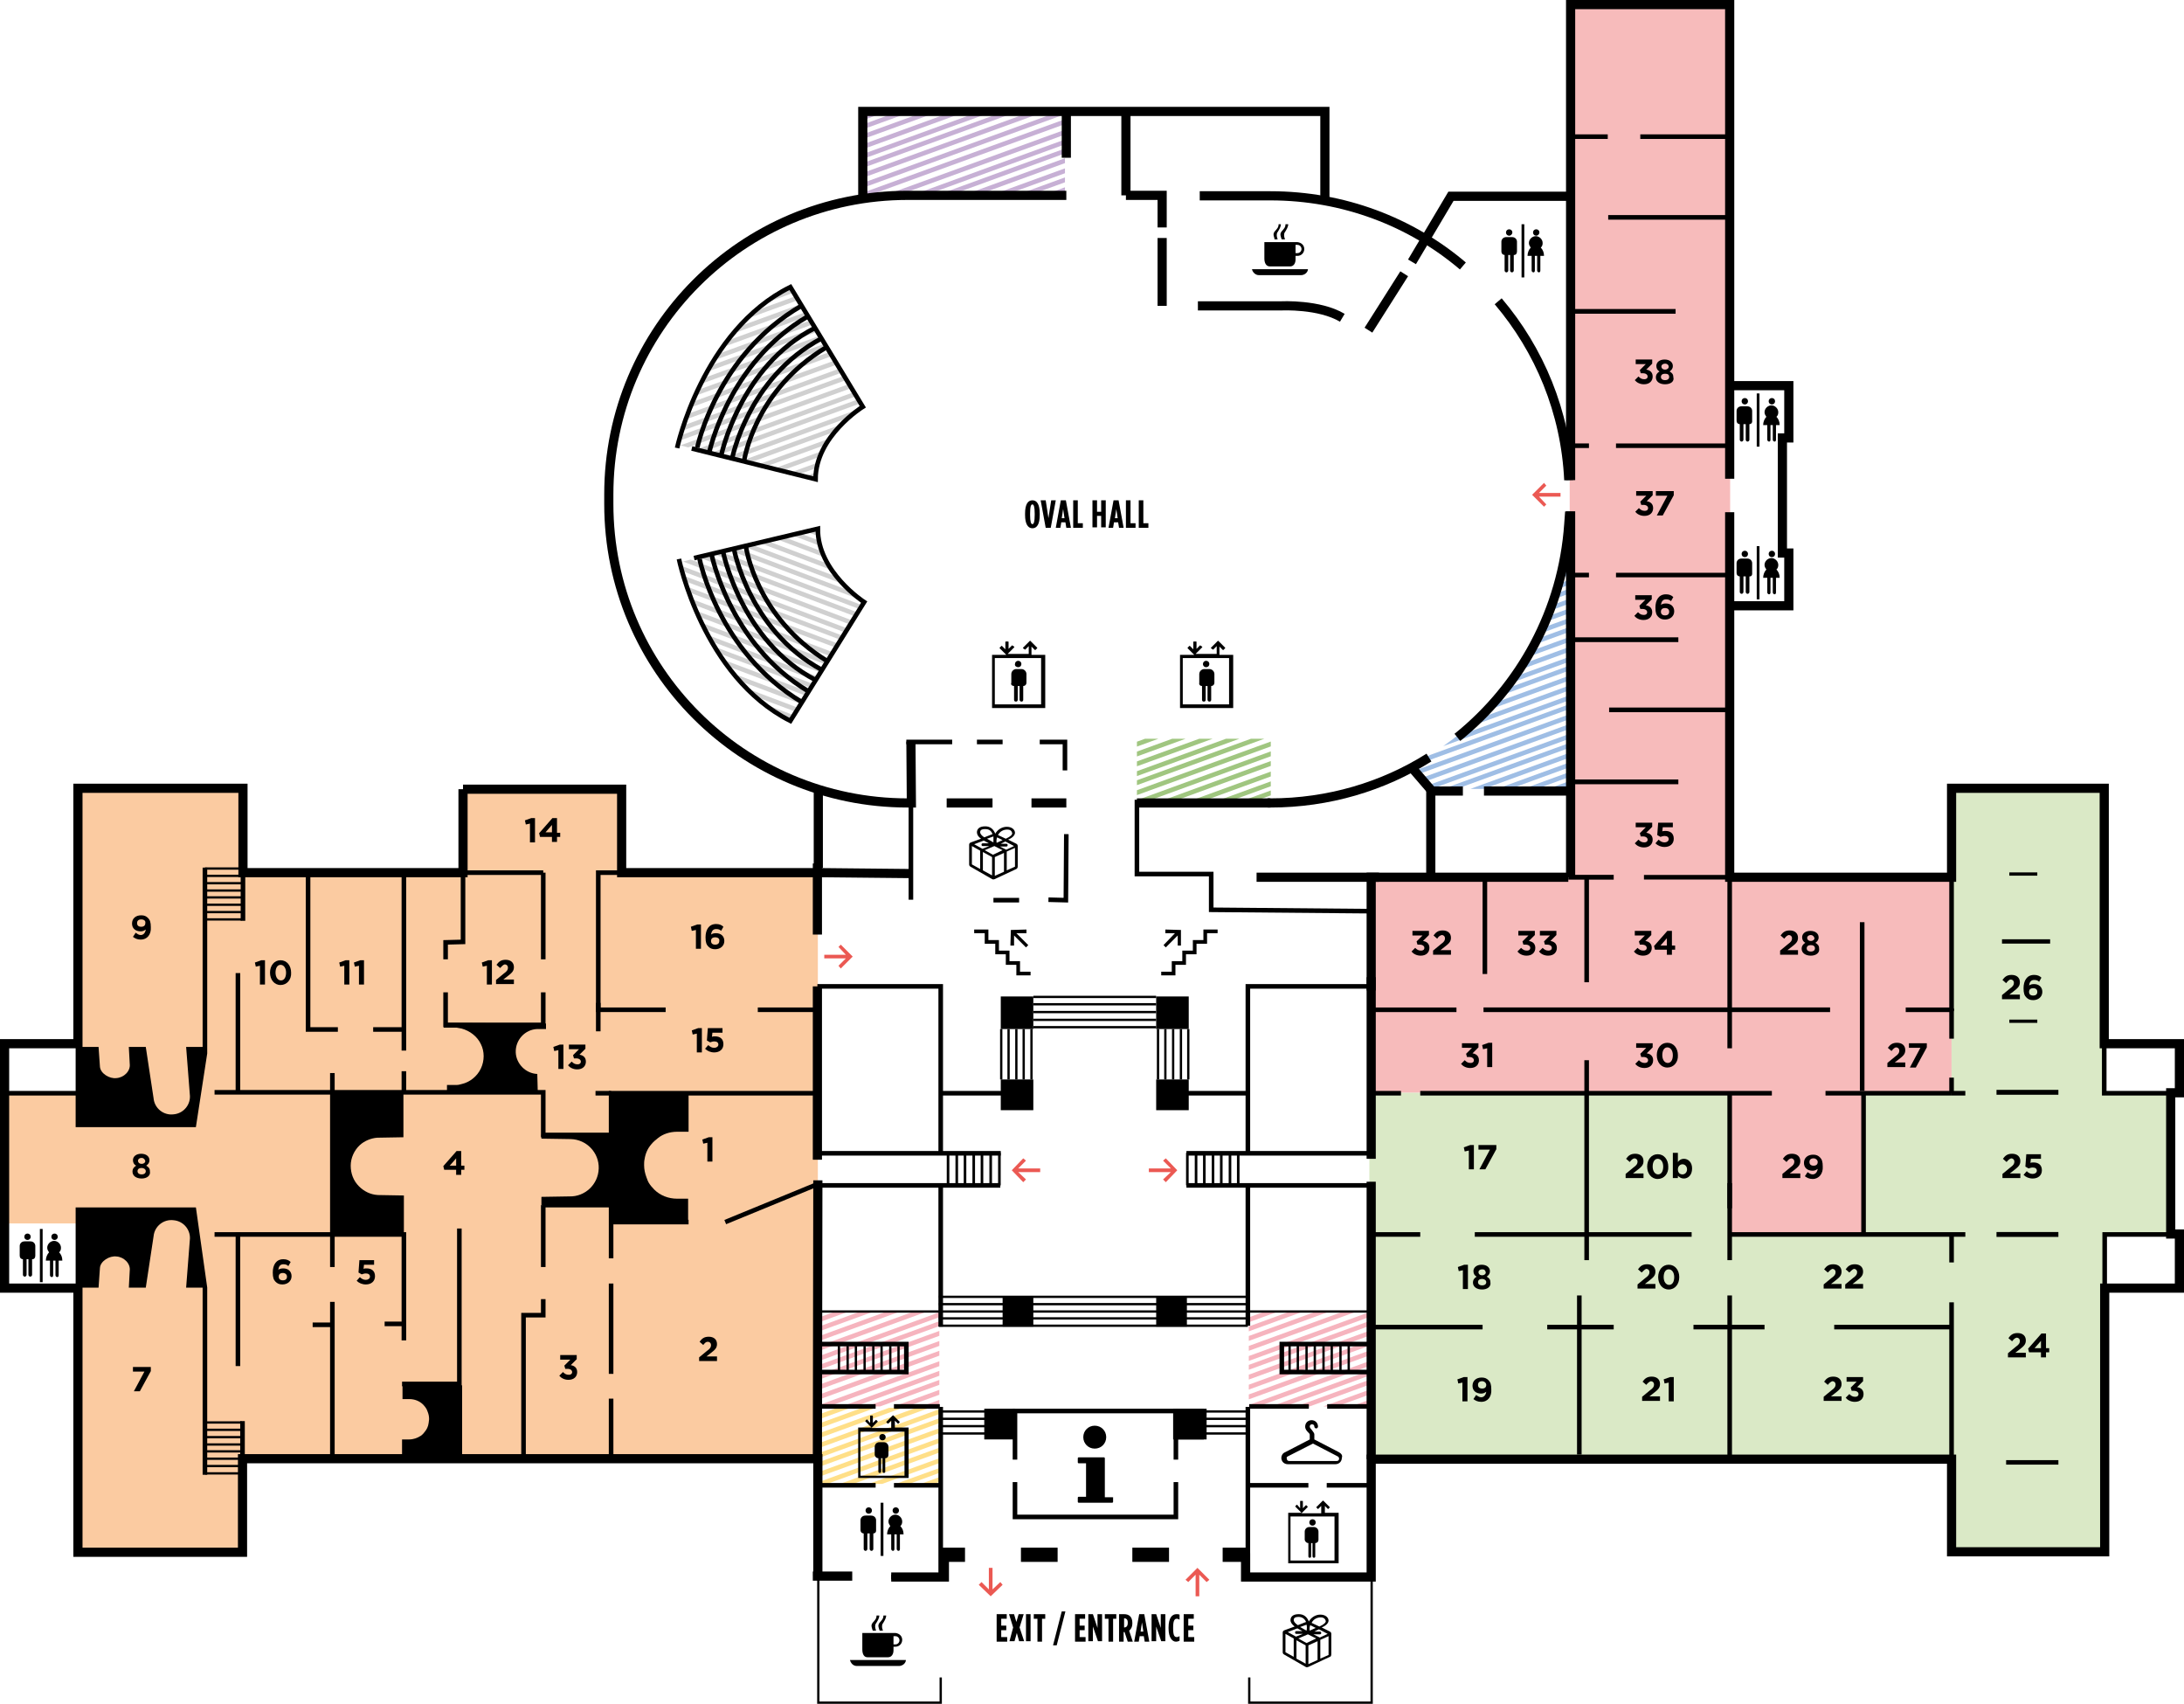 <?xml version="1.0" encoding="utf-8"?>
<!-- Generator: Adobe Illustrator 24.1.3, SVG Export Plug-In . SVG Version: 6.00 Build 0)  -->
<svg version="1.1" id="Capa_1" xmlns="http://www.w3.org/2000/svg" xmlns:xlink="http://www.w3.org/1999/xlink" x="0px" y="0px"
	 viewBox="0 0 476.4 371.6" style="enable-background:new 0 0 476.4 371.6;" xml:space="preserve">
<style type="text/css">
	.st0{fill:#FBCBA1;}
	.st1{fill:none;stroke:#000000;stroke-miterlimit:10;}
	.st2{clip-path:url(#SVGID_2_);fill:none;stroke:#9FBEE5;stroke-width:0.5;}
	.st3{clip-path:url(#SVGID_2_);fill:none;stroke:#9FBEE5;}
	.st4{clip-path:url(#SVGID_4_);}
	.st5{fill:none;stroke:#A0C680;}
	.st6{clip-path:url(#SVGID_6_);}
	.st7{fill:none;stroke:#C7B0D5;}
	.st8{clip-path:url(#SVGID_8_);}
	.st9{fill:none;stroke:#F6B4BE;}
	.st10{clip-path:url(#SVGID_10_);}
	.st11{clip-path:url(#SVGID_12_);}
	.st12{fill:none;stroke:#FFDF88;}
	.st13{clip-path:url(#SVGID_14_);}
	.st14{fill:none;stroke:#D0D0D0;}
	.st15{clip-path:url(#SVGID_16_);}
	.st16{fill:#EB5953;}
	.st17{fill:none;}
	.st18{fill:#F7BBBB;}
	.st19{fill:#DAE9C6;}
	.st20{fill:none;stroke:#000000;stroke-width:2;stroke-miterlimit:10;}
	.st21{fill:none;stroke:#000000;stroke-width:1.013;stroke-miterlimit:10;}
	.st22{fill:none;stroke:#000000;stroke-width:1.024;stroke-miterlimit:10;}
	.st23{fill:none;stroke:#000000;stroke-width:1.038;stroke-miterlimit:10;}
	.st24{fill:none;stroke:#000000;stroke-width:0.986;stroke-miterlimit:10;}
	.st25{fill:none;stroke:#000000;stroke-width:1.015;stroke-miterlimit:10;}
	.st26{fill:none;stroke:#000000;stroke-width:0.5;stroke-miterlimit:10;}
	.st27{fill:none;stroke:#000000;stroke-width:1.046;stroke-miterlimit:10;}
	.st28{fill:none;stroke:#000000;stroke-width:1.065;stroke-miterlimit:10;}
	.st29{fill:none;stroke:#000000;stroke-width:0.942;stroke-miterlimit:10;}
	.st30{fill:none;stroke:#000000;stroke-width:0.712;stroke-miterlimit:10;}
	.st31{fill:none;stroke:#000000;stroke-width:0.978;stroke-miterlimit:10;}
	.st32{fill:none;stroke:#000000;stroke-width:0.566;stroke-miterlimit:10;}
</style>
<polygon class="st0" points="178.4,318.1 178.4,190.3 135.6,190.3 135.6,172.1 101,172.1 101,190.3 53,190.3 53,171.9 17,171.9 
	17,238.2 1,238.2 1,266.8 17,266.8 17,338.5 52.9,338.5 52.9,317.2 "/>
<line class="st1" x1="258.8" y1="258.5" x2="298.7" y2="258.5"/>
<line class="st1" x1="298.6" y1="251.5" x2="258.8" y2="251.5"/>
<line class="st1" x1="218.2" y1="258.5" x2="178.4" y2="258.5"/>
<line class="st1" x1="178.6" y1="251.5" x2="218.3" y2="251.5"/>
<g>
	<defs>
		<path id="SVGID_1_" d="M321.4,157.4c-5.8,5.5-13.1,9.4-13.1,9.4l3.8,5.2l29.9,0.1v-48.4c0,0-0.1-1.1-1.3,0.1
			C338.5,134.3,331.5,147.7,321.4,157.4z"/>
	</defs>
	<clipPath id="SVGID_2_">
		<use xlink:href="#SVGID_1_"  style="overflow:visible;"/>
	</clipPath>
	<line class="st2" x1="224.7" y1="92" x2="402.4" y2="27.4"/>
	<line class="st2" x1="226.3" y1="93.6" x2="404" y2="28.9"/>
	<line class="st2" x1="225.7" y1="95.8" x2="403.4" y2="31.1"/>
	<line class="st2" x1="227.4" y1="97.3" x2="405" y2="32.6"/>
	<line class="st2" x1="223.1" y1="101" x2="400.7" y2="36.4"/>
	<line class="st2" x1="224.7" y1="102.6" x2="402.4" y2="37.9"/>
	<line class="st2" x1="224.1" y1="104.8" x2="401.8" y2="40.1"/>
	<line class="st2" x1="225.7" y1="106.3" x2="403.4" y2="41.7"/>
	<line class="st2" x1="225.2" y1="108.6" x2="402.8" y2="44"/>
	<line class="st2" x1="226.8" y1="110.2" x2="404.5" y2="45.5"/>
	<line class="st2" x1="226.2" y1="112.4" x2="403.9" y2="47.7"/>
	<line class="st2" x1="227.8" y1="113.9" x2="405.5" y2="49.2"/>
	<line class="st2" x1="223.5" y1="117.6" x2="401.2" y2="53"/>
	<line class="st2" x1="225.2" y1="119.2" x2="402.8" y2="54.5"/>
	<line class="st2" x1="224.6" y1="121.4" x2="402.2" y2="56.7"/>
	<line class="st2" x1="226.2" y1="122.9" x2="403.9" y2="58.3"/>
	<line class="st2" x1="229.9" y1="123.7" x2="407.6" y2="59.1"/>
	<line class="st2" x1="231.5" y1="125.3" x2="409.2" y2="60.6"/>
	<line class="st2" x1="230.9" y1="127.5" x2="408.6" y2="62.8"/>
	<line class="st2" x1="232.6" y1="129" x2="410.2" y2="64.4"/>
	<line class="st2" x1="228.2" y1="132.8" x2="405.9" y2="68.1"/>
	<line class="st2" x1="229.9" y1="134.3" x2="407.6" y2="69.6"/>
	<line class="st2" x1="229.3" y1="136.5" x2="406.9" y2="71.8"/>
	<line class="st3" x1="230.9" y1="138" x2="408.6" y2="73.4"/>
	<line class="st3" x1="230.4" y1="140.3" x2="408" y2="75.7"/>
	<line class="st3" x1="232" y1="141.9" x2="409.7" y2="77.2"/>
	<line class="st3" x1="231.4" y1="144.1" x2="409.1" y2="79.4"/>
	<line class="st3" x1="233" y1="145.6" x2="410.7" y2="81"/>
	<line class="st3" x1="228.7" y1="149.4" x2="406.4" y2="84.7"/>
	<line class="st3" x1="230.4" y1="150.9" x2="408" y2="86.2"/>
	<line class="st3" x1="229.8" y1="153.1" x2="407.4" y2="88.4"/>
	<line class="st3" x1="231.4" y1="154.6" x2="409.1" y2="90"/>
	<line class="st3" x1="239.4" y1="153.9" x2="417.1" y2="89.2"/>
	<line class="st3" x1="241.1" y1="155.4" x2="418.8" y2="90.7"/>
	<line class="st3" x1="240.5" y1="157.6" x2="418.1" y2="92.9"/>
	<line class="st3" x1="242.1" y1="159.1" x2="419.8" y2="94.5"/>
	<line class="st3" x1="237.8" y1="162.9" x2="415.5" y2="98.2"/>
	<line class="st3" x1="239.4" y1="164.4" x2="417.1" y2="99.8"/>
	<line class="st3" x1="238.8" y1="166.6" x2="416.5" y2="101.9"/>
	<line class="st3" x1="240.5" y1="168.2" x2="418.1" y2="103.5"/>
	<line class="st3" x1="239.9" y1="170.5" x2="417.6" y2="105.8"/>
	<line class="st3" x1="241.6" y1="172" x2="419.2" y2="107.3"/>
	<line class="st3" x1="240.9" y1="174.2" x2="418.6" y2="109.5"/>
	<line class="st3" x1="242.6" y1="175.7" x2="420.3" y2="111.1"/>
	<line class="st3" x1="238.3" y1="179.5" x2="415.9" y2="114.8"/>
	<line class="st3" x1="239.9" y1="181" x2="417.6" y2="116.4"/>
	<line class="st3" x1="239.3" y1="183.2" x2="417" y2="118.5"/>
	<line class="st3" x1="240.9" y1="184.8" x2="418.6" y2="120.1"/>
	<line class="st3" x1="244.6" y1="185.6" x2="422.3" y2="120.9"/>
	<line class="st3" x1="246.3" y1="187.1" x2="423.9" y2="122.5"/>
	<line class="st3" x1="245.7" y1="189.3" x2="423.3" y2="124.6"/>
	<line class="st3" x1="247.3" y1="190.9" x2="425" y2="126.2"/>
	<line class="st3" x1="243" y1="194.6" x2="420.7" y2="129.9"/>
	<line class="st3" x1="244.6" y1="196.1" x2="422.3" y2="131.5"/>
	<line class="st3" x1="244" y1="198.3" x2="421.7" y2="133.7"/>
	<line class="st3" x1="245.7" y1="199.9" x2="423.3" y2="135.2"/>
	<line class="st3" x1="245.1" y1="202.2" x2="422.8" y2="137.5"/>
	<line class="st3" x1="246.8" y1="203.7" x2="424.4" y2="139"/>
	<line class="st3" x1="246.1" y1="205.9" x2="423.8" y2="141.2"/>
	<line class="st3" x1="247.8" y1="207.5" x2="425.5" y2="142.8"/>
	<line class="st3" x1="243.5" y1="211.2" x2="421.1" y2="146.5"/>
	<line class="st3" x1="245.1" y1="212.7" x2="422.8" y2="148.1"/>
	<line class="st3" x1="244.5" y1="214.9" x2="422.2" y2="150.3"/>
	<line class="st3" x1="246.1" y1="216.5" x2="423.8" y2="151.8"/>
	<line class="st3" x1="252.7" y1="216" x2="430.3" y2="151.4"/>
	<line class="st3" x1="254.3" y1="217.6" x2="432" y2="152.9"/>
	<line class="st3" x1="253.7" y1="219.8" x2="431.4" y2="155.1"/>
	<line class="st3" x1="255.3" y1="221.3" x2="433" y2="156.7"/>
	<line class="st2" x1="251" y1="225.1" x2="428.7" y2="160.4"/>
	<line class="st2" x1="252.7" y1="226.6" x2="430.3" y2="161.9"/>
	<line class="st2" x1="252.1" y1="228.8" x2="429.7" y2="164.1"/>
	<line class="st2" x1="253.7" y1="230.3" x2="431.4" y2="165.7"/>
	<line class="st2" x1="253.1" y1="232.6" x2="430.8" y2="168"/>
	<line class="st2" x1="254.8" y1="234.2" x2="432.5" y2="169.5"/>
	<line class="st2" x1="254.2" y1="236.4" x2="431.8" y2="171.7"/>
	<line class="st2" x1="255.8" y1="237.9" x2="433.5" y2="173.3"/>
	<line class="st2" x1="251.5" y1="241.7" x2="429.2" y2="177"/>
	<line class="st2" x1="253.1" y1="243.2" x2="430.8" y2="178.5"/>
	<line class="st2" x1="252.5" y1="245.4" x2="430.2" y2="180.7"/>
	<line class="st2" x1="254.2" y1="246.9" x2="431.8" y2="182.3"/>
	<line class="st2" x1="257.9" y1="247.8" x2="435.5" y2="183.1"/>
	<line class="st2" x1="259.5" y1="249.3" x2="437.2" y2="184.6"/>
	<line class="st2" x1="258.9" y1="251.5" x2="436.6" y2="186.8"/>
	<line class="st2" x1="260.5" y1="253" x2="438.2" y2="188.4"/>
	<line class="st2" x1="256.2" y1="256.8" x2="433.9" y2="192.1"/>
	<line class="st2" x1="257.9" y1="258.3" x2="435.5" y2="193.7"/>
	<line class="st2" x1="257.2" y1="260.5" x2="434.9" y2="195.8"/>
	<line class="st2" x1="258.9" y1="262.1" x2="436.6" y2="197.4"/>
	<line class="st2" x1="258.3" y1="264.4" x2="436" y2="199.7"/>
	<line class="st2" x1="260" y1="265.9" x2="437.7" y2="201.2"/>
	<line class="st2" x1="259.4" y1="268.1" x2="437" y2="203.4"/>
	<line class="st2" x1="261" y1="269.6" x2="438.7" y2="205"/>
	<line class="st2" x1="256.7" y1="273.4" x2="434.4" y2="208.7"/>
	<line class="st2" x1="258.3" y1="274.9" x2="436" y2="210.3"/>
	<line class="st2" x1="257.7" y1="277.1" x2="435.4" y2="212.5"/>
	<line class="st2" x1="259.4" y1="278.7" x2="437" y2="214"/>
</g>
<g>
	<defs>
		<rect id="SVGID_3_" x="248" y="161.1" width="29.2" height="14"/>
	</defs>
	<clipPath id="SVGID_4_">
		<use xlink:href="#SVGID_3_"  style="overflow:visible;"/>
	</clipPath>
	<g class="st4">
		<line class="st5" x1="154.6" y1="192.2" x2="332.3" y2="127.5"/>
		<line class="st5" x1="156.3" y1="193.7" x2="333.9" y2="129"/>
		<line class="st5" x1="155.7" y1="195.9" x2="333.3" y2="131.2"/>
		<line class="st5" x1="157.3" y1="197.4" x2="335" y2="132.8"/>
		<line class="st5" x1="161" y1="198.2" x2="338.7" y2="133.6"/>
		<line class="st5" x1="162.6" y1="199.8" x2="340.3" y2="135.1"/>
		<line class="st5" x1="162" y1="202" x2="339.7" y2="137.3"/>
		<line class="st5" x1="163.7" y1="203.5" x2="341.4" y2="138.9"/>
		<line class="st5" x1="159.4" y1="207.3" x2="337" y2="142.6"/>
		<line class="st5" x1="161" y1="208.8" x2="338.7" y2="144.1"/>
		<line class="st5" x1="169.5" y1="208" x2="347.2" y2="143.3"/>
		<line class="st5" x1="171.1" y1="209.5" x2="348.8" y2="144.9"/>
		<line class="st5" x1="170.5" y1="211.7" x2="348.2" y2="147.1"/>
		<line class="st5" x1="172.1" y1="213.3" x2="349.8" y2="148.6"/>
		<line class="st5" x1="175.9" y1="214.1" x2="353.5" y2="149.4"/>
	</g>
</g>
<g>
	<defs>
		<rect id="SVGID_5_" x="189" y="24.2" width="43.3" height="18.5"/>
	</defs>
	<clipPath id="SVGID_6_">
		<use xlink:href="#SVGID_5_"  style="overflow:visible;"/>
	</clipPath>
	<g class="st6">
		<line class="st7" x1="95.7" y1="57.3" x2="273.3" y2="-7.4"/>
		<line class="st7" x1="97.3" y1="58.8" x2="275" y2="-5.9"/>
		<line class="st7" x1="96.7" y1="61" x2="274.4" y2="-3.7"/>
		<line class="st7" x1="98.3" y1="62.5" x2="276" y2="-2.1"/>
		<line class="st7" x1="102" y1="63.4" x2="279.7" y2="-1.3"/>
		<line class="st7" x1="103.7" y1="64.9" x2="281.4" y2="0.2"/>
		<line class="st7" x1="103.1" y1="67.1" x2="280.7" y2="2.4"/>
		<line class="st7" x1="104.7" y1="68.6" x2="282.4" y2="4"/>
		<line class="st7" x1="100.4" y1="72.4" x2="278.1" y2="7.7"/>
		<line class="st7" x1="102" y1="73.9" x2="279.7" y2="9.3"/>
		<line class="st7" x1="110.5" y1="73.1" x2="288.2" y2="8.5"/>
		<line class="st7" x1="112.2" y1="74.7" x2="289.8" y2="10"/>
		<line class="st7" x1="111.5" y1="76.9" x2="289.2" y2="12.2"/>
		<line class="st7" x1="113.2" y1="78.4" x2="290.9" y2="13.7"/>
		<line class="st7" x1="116.9" y1="79.2" x2="294.6" y2="14.6"/>
	</g>
	<g class="st6">
		<line class="st7" x1="119.3" y1="80.3" x2="297" y2="15.7"/>
		<line class="st7" x1="121" y1="81.9" x2="298.7" y2="17.2"/>
		<line class="st7" x1="120.4" y1="84.1" x2="298" y2="19.4"/>
		<line class="st7" x1="122" y1="85.6" x2="299.7" y2="20.9"/>
		<line class="st7" x1="125.7" y1="86.4" x2="303.4" y2="21.8"/>
		<line class="st7" x1="127.4" y1="88" x2="305" y2="23.3"/>
		<line class="st7" x1="126.8" y1="90.2" x2="304.4" y2="25.5"/>
		<line class="st7" x1="128.4" y1="91.7" x2="306.1" y2="27"/>
		<line class="st7" x1="124.1" y1="95.4" x2="301.7" y2="30.8"/>
		<line class="st7" x1="125.7" y1="97" x2="303.4" y2="32.3"/>
		<line class="st7" x1="134.2" y1="96.2" x2="311.9" y2="31.5"/>
		<line class="st7" x1="135.8" y1="97.7" x2="313.5" y2="33"/>
		<line class="st7" x1="135.2" y1="99.9" x2="312.9" y2="35.2"/>
		<line class="st7" x1="136.9" y1="101.4" x2="314.5" y2="36.8"/>
		<line class="st7" x1="140.6" y1="102.3" x2="318.2" y2="37.6"/>
	</g>
</g>
<g>
	<defs>
		<rect id="SVGID_7_" x="178.8" y="286" width="26.1" height="20.7"/>
	</defs>
	<clipPath id="SVGID_8_">
		<use xlink:href="#SVGID_7_"  style="overflow:visible;"/>
	</clipPath>
	<g class="st8">
		<line class="st9" x1="85.4" y1="319.6" x2="263.1" y2="254.9"/>
		<line class="st9" x1="87" y1="321.2" x2="264.7" y2="256.5"/>
		<line class="st9" x1="86.4" y1="323.4" x2="264.1" y2="258.7"/>
		<line class="st9" x1="88.1" y1="324.9" x2="265.7" y2="260.2"/>
		<line class="st9" x1="91.8" y1="325.7" x2="269.4" y2="261"/>
		<line class="st9" x1="93.4" y1="327.3" x2="271.1" y2="262.6"/>
		<line class="st9" x1="92.8" y1="329.4" x2="270.5" y2="264.8"/>
		<line class="st9" x1="94.4" y1="331" x2="272.1" y2="266.3"/>
		<line class="st9" x1="90.1" y1="334.7" x2="267.8" y2="270.1"/>
		<line class="st9" x1="91.8" y1="336.3" x2="269.4" y2="271.6"/>
		<line class="st9" x1="100.2" y1="335.5" x2="277.9" y2="270.8"/>
		<line class="st9" x1="101.9" y1="337" x2="279.5" y2="272.3"/>
		<line class="st9" x1="101.3" y1="339.2" x2="278.9" y2="274.5"/>
		<line class="st9" x1="102.9" y1="340.7" x2="280.6" y2="276.1"/>
		<line class="st9" x1="106.6" y1="341.6" x2="284.3" y2="276.9"/>
	</g>
</g>
<g>
	<defs>
		<rect id="SVGID_9_" x="272.4" y="286" width="26.1" height="20.7"/>
	</defs>
	<clipPath id="SVGID_10_">
		<use xlink:href="#SVGID_9_"  style="overflow:visible;"/>
	</clipPath>
	<g class="st10">
		<line class="st9" x1="179.1" y1="319.6" x2="356.7" y2="254.9"/>
		<line class="st9" x1="180.7" y1="321.2" x2="358.4" y2="256.5"/>
		<line class="st9" x1="180.1" y1="323.4" x2="357.8" y2="258.7"/>
		<line class="st9" x1="181.7" y1="324.9" x2="359.4" y2="260.2"/>
		<line class="st9" x1="185.5" y1="325.7" x2="363.1" y2="261"/>
		<line class="st9" x1="187.1" y1="327.3" x2="364.8" y2="262.6"/>
		<line class="st9" x1="186.5" y1="329.4" x2="364.2" y2="264.8"/>
		<line class="st9" x1="188.1" y1="331" x2="365.8" y2="266.3"/>
		<line class="st9" x1="183.8" y1="334.7" x2="361.5" y2="270.1"/>
		<line class="st9" x1="185.4" y1="336.3" x2="363.1" y2="271.6"/>
		<line class="st9" x1="193.9" y1="335.5" x2="371.6" y2="270.8"/>
		<line class="st9" x1="195.6" y1="337" x2="373.2" y2="272.3"/>
		<line class="st9" x1="195" y1="339.2" x2="372.6" y2="274.5"/>
		<line class="st9" x1="196.6" y1="340.7" x2="374.3" y2="276.1"/>
		<line class="st9" x1="200.3" y1="341.6" x2="378" y2="276.9"/>
	</g>
</g>
<g>
	<defs>
		<rect id="SVGID_11_" x="179.1" y="307" width="26.1" height="16.6"/>
	</defs>
	<clipPath id="SVGID_12_">
		<use xlink:href="#SVGID_11_"  style="overflow:visible;"/>
	</clipPath>
	<g class="st11">
		<line class="st12" x1="85.8" y1="340.6" x2="263.4" y2="276"/>
		<line class="st12" x1="87.4" y1="342.2" x2="265.1" y2="277.5"/>
		<line class="st12" x1="86.8" y1="344.4" x2="264.5" y2="279.7"/>
		<line class="st12" x1="88.4" y1="345.9" x2="266.1" y2="281.3"/>
		<line class="st12" x1="92.1" y1="346.7" x2="269.8" y2="282.1"/>
		<line class="st12" x1="93.8" y1="348.3" x2="271.4" y2="283.6"/>
		<line class="st12" x1="93.2" y1="350.5" x2="270.8" y2="285.8"/>
		<line class="st12" x1="94.8" y1="352" x2="272.5" y2="287.4"/>
		<line class="st12" x1="90.5" y1="355.8" x2="268.2" y2="291.1"/>
		<line class="st12" x1="92.1" y1="357.3" x2="269.8" y2="292.6"/>
		<line class="st12" x1="100.6" y1="356.5" x2="278.3" y2="291.8"/>
		<line class="st12" x1="102.2" y1="358" x2="279.9" y2="293.4"/>
		<line class="st12" x1="101.6" y1="360.2" x2="279.3" y2="295.6"/>
		<line class="st12" x1="103.3" y1="361.8" x2="280.9" y2="297.1"/>
		<line class="st12" x1="107" y1="362.6" x2="284.7" y2="297.9"/>
	</g>
</g>
<g>
	<defs>
		<path id="SVGID_13_" d="M151,97.8l27,6.7c0-9.4,10.3-15.8,10.3-15.8l-15.8-26.1c-19.2,9.5-24.9,34.3-24.9,34.3L151,97.8z"/>
	</defs>
	<clipPath id="SVGID_14_">
		<use xlink:href="#SVGID_13_"  style="overflow:visible;"/>
	</clipPath>
	<g class="st13">
		<g>
			<line class="st14" x1="70" y1="98.7" x2="247.6" y2="34"/>
			<line class="st14" x1="71.6" y1="100.2" x2="249.3" y2="35.6"/>
			<line class="st14" x1="71" y1="102.4" x2="248.7" y2="37.8"/>
			<line class="st14" x1="72.6" y1="104" x2="250.3" y2="39.3"/>
			<line class="st14" x1="76.3" y1="104.8" x2="254" y2="40.1"/>
			<line class="st14" x1="78" y1="106.3" x2="255.7" y2="41.7"/>
			<line class="st14" x1="77.4" y1="108.5" x2="255" y2="43.9"/>
			<line class="st14" x1="79" y1="110.1" x2="256.7" y2="45.4"/>
			<line class="st14" x1="74.7" y1="113.8" x2="252.4" y2="49.1"/>
			<line class="st14" x1="76.3" y1="115.4" x2="254" y2="50.7"/>
			<line class="st14" x1="84.8" y1="114.5" x2="262.5" y2="49.9"/>
			<line class="st14" x1="86.5" y1="116.1" x2="264.1" y2="51.4"/>
			<line class="st14" x1="85.8" y1="118.3" x2="263.5" y2="53.6"/>
			<line class="st14" x1="87.5" y1="119.8" x2="265.2" y2="55.2"/>
			<line class="st14" x1="91.2" y1="120.6" x2="268.9" y2="56"/>
		</g>
		<g>
			<line class="st14" x1="70" y1="130.3" x2="247.6" y2="65.6"/>
			<line class="st14" x1="71.6" y1="131.8" x2="249.3" y2="67.2"/>
			<line class="st14" x1="71" y1="134" x2="248.7" y2="69.4"/>
			<line class="st14" x1="72.6" y1="135.6" x2="250.3" y2="70.9"/>
			<line class="st14" x1="76.3" y1="136.4" x2="254" y2="71.7"/>
			<line class="st14" x1="78" y1="137.9" x2="255.7" y2="73.3"/>
			<line class="st14" x1="77.4" y1="140.1" x2="255" y2="75.5"/>
			<line class="st14" x1="79" y1="141.7" x2="256.7" y2="77"/>
			<line class="st14" x1="74.7" y1="145.4" x2="252.4" y2="80.7"/>
			<line class="st14" x1="76.3" y1="146.9" x2="254" y2="82.3"/>
			<line class="st14" x1="84.8" y1="146.1" x2="262.5" y2="81.5"/>
			<line class="st14" x1="86.5" y1="147.7" x2="264.1" y2="83"/>
			<line class="st14" x1="85.8" y1="149.9" x2="263.5" y2="85.2"/>
			<line class="st14" x1="87.5" y1="151.4" x2="265.2" y2="86.7"/>
			<line class="st14" x1="91.2" y1="152.2" x2="268.9" y2="87.6"/>
		</g>
	</g>
</g>
<g>
	<defs>
		<path id="SVGID_15_" d="M151.5,121.8l27-6.4c-0.1,9.4,10.1,16,10.1,16l-16.1,25.9c-19.1-9.7-24.5-34.6-24.5-34.6L151.5,121.8z"/>
	</defs>
	<clipPath id="SVGID_16_">
		<use xlink:href="#SVGID_15_"  style="overflow:visible;"/>
	</clipPath>
	<g class="st15">
		<line class="st14" x1="70.4" y1="119.9" x2="247.3" y2="186.6"/>
		<line class="st14" x1="72.1" y1="118.4" x2="249" y2="185.1"/>
		<line class="st14" x1="71.5" y1="116.2" x2="248.4" y2="182.9"/>
		<line class="st14" x1="73.2" y1="114.7" x2="250.1" y2="181.4"/>
		<line class="st14" x1="76.9" y1="113.9" x2="253.8" y2="180.6"/>
		<line class="st14" x1="78.5" y1="112.4" x2="255.4" y2="179.1"/>
		<line class="st14" x1="77.9" y1="110.2" x2="254.9" y2="176.9"/>
		<line class="st14" x1="79.6" y1="108.7" x2="256.5" y2="175.3"/>
		<line class="st14" x1="75.3" y1="104.9" x2="252.2" y2="171.5"/>
		<line class="st14" x1="77" y1="103.3" x2="253.9" y2="170"/>
		<line class="st14" x1="85.5" y1="104.2" x2="262.4" y2="170.9"/>
		<line class="st14" x1="87.1" y1="102.7" x2="264" y2="169.4"/>
		<line class="st14" x1="86.5" y1="100.5" x2="263.4" y2="167.2"/>
		<line class="st14" x1="88.2" y1="99" x2="265.1" y2="165.7"/>
		<line class="st14" x1="91.9" y1="98.2" x2="268.8" y2="164.9"/>
	</g>
	<g class="st15">
		<line class="st14" x1="70.8" y1="88.3" x2="247.7" y2="155"/>
		<line class="st14" x1="72.4" y1="86.8" x2="249.4" y2="153.5"/>
		<line class="st14" x1="71.9" y1="84.6" x2="248.8" y2="151.3"/>
		<line class="st14" x1="73.5" y1="83.1" x2="250.4" y2="149.8"/>
		<line class="st14" x1="77.2" y1="82.3" x2="254.2" y2="149"/>
		<line class="st14" x1="78.9" y1="80.8" x2="255.8" y2="147.5"/>
		<line class="st14" x1="78.3" y1="78.6" x2="255.2" y2="145.3"/>
		<line class="st14" x1="80" y1="77.1" x2="256.9" y2="143.7"/>
		<line class="st14" x1="75.7" y1="73.3" x2="252.6" y2="140"/>
		<line class="st14" x1="77.3" y1="71.7" x2="254.3" y2="138.4"/>
		<line class="st14" x1="85.8" y1="72.7" x2="262.7" y2="139.3"/>
		<line class="st14" x1="87.5" y1="71.1" x2="264.4" y2="137.8"/>
		<line class="st14" x1="86.9" y1="68.9" x2="263.8" y2="135.6"/>
		<line class="st14" x1="88.5" y1="67.4" x2="265.5" y2="134.1"/>
		<line class="st14" x1="92.3" y1="66.6" x2="269.2" y2="133.3"/>
	</g>
</g>
<rect x="218.7" y="282.6" width="6.7" height="6.7"/>
<rect x="214.7" y="307.2" width="6.7" height="6.7"/>
<rect x="255.9" y="307.2" width="6.7" height="6.7"/>
<rect x="256.5" y="307.2" width="6.7" height="6.7"/>
<rect x="218.3" y="235.4" width="7.1" height="6.7"/>
<rect x="252.2" y="282.6" width="6.7" height="6.7"/>
<rect x="252.2" y="235.4" width="7.1" height="6.7"/>
<rect x="218.3" y="217.3" width="7.1" height="7.1"/>
<rect x="252.2" y="217.3" width="7.1" height="7.1"/>
<rect x="205.1" y="337.5" width="5.4" height="3.1"/>
<rect x="266.7" y="337.5" width="5.4" height="3.1"/>
<rect x="222.7" y="337.5" width="8" height="3.1"/>
<rect x="247" y="337.5" width="8" height="3.1"/>
<g>
	<path d="M242.6,326.5h-1.4H241v-0.2V318c0-0.1-0.1-0.2-0.2-0.2h-5.5c-0.1,0-0.2,0.1-0.2,0.2v0.9c0,0.1,0.1,0.2,0.2,0.2h1.4h0.2v0.2
		v6.9v0.2h-0.2h-1.4c-0.1,0-0.2,0.1-0.2,0.2v0.9c0,0.1,0.1,0.2,0.2,0.2h7.3c0.1,0,0.2-0.1,0.2-0.2v-0.9
		C242.9,326.6,242.8,326.5,242.6,326.5z"/>
	<path d="M238.8,315.9c1.4,0,2.5-1.1,2.5-2.5c0-1.4-1.1-2.5-2.5-2.5c-1.4,0-2.5,1.1-2.5,2.5C236.3,314.8,237.4,315.9,238.8,315.9z"
		/>
</g>
<g>
	<polygon class="st16" points="216.1,348.1 213.5,345.6 214.1,345 215.7,346.6 215.7,341.9 216.5,341.9 216.5,346.6 218.2,345 
		218.7,345.6 	"/>
</g>
<g>
	<polygon class="st16" points="220.7,255.2 223.2,252.6 223.8,253.1 222.1,254.8 226.9,254.8 226.9,255.6 222.1,255.6 223.8,257.2 
		223.2,257.8 	"/>
</g>
<g>
	<polygon class="st16" points="334.2,107.9 336.8,105.3 337.3,105.9 335.7,107.5 340.4,107.5 340.4,108.3 335.7,108.3 337.3,110 
		336.8,110.5 	"/>
</g>
<g>
	<polygon class="st16" points="256.8,255.2 254.3,257.8 253.7,257.2 255.4,255.6 250.6,255.6 250.6,254.8 255.4,254.8 253.7,253.1 
		254.3,252.6 	"/>
</g>
<g>
	<polygon class="st16" points="186,208.6 183.4,211.2 182.9,210.6 184.5,209 179.8,209 179.8,208.2 184.5,208.2 182.9,206.5 
		183.4,206 	"/>
</g>
<g>
	<polygon class="st16" points="261.2,341.9 263.8,344.5 263.2,345 261.6,343.4 261.6,348.1 260.8,348.1 260.8,343.4 259.2,345 
		258.6,344.5 	"/>
</g>
<g>
	<path d="M195.4,330.1c-0.4,0-0.7-0.3-0.7-0.7c0-0.4,0.3-0.7,0.7-0.7c0.4,0,0.7,0.3,0.7,0.7C196.1,329.8,195.8,330.1,195.4,330.1z
		 M196.3,334.6v3.2c0,0.2-0.1,0.4-0.3,0.4c-0.2,0-0.4-0.2-0.4-0.4v-3.2h-0.5v3.2c0,0.2-0.1,0.4-0.3,0.4s-0.4-0.2-0.4-0.4v-3.2h-0.9
		c0-0.7,0.3-1.4,0.7-1.8c-0.2-0.3-0.4-0.6-0.4-1c0-0.8,0.7-1.5,1.5-1.5c0.8,0,1.5,0.7,1.5,1.5c0,0.4-0.1,0.7-0.4,1
		c0.4,0.4,0.7,1,0.7,1.8H196.3z M189.5,330.1c-0.4,0-0.7-0.3-0.7-0.7c0-0.4,0.3-0.7,0.7-0.7c0.4,0,0.7,0.3,0.7,0.7
		C190.2,329.8,189.9,330.1,189.5,330.1z M190.5,334.4v3.4c0,0.2-0.2,0.4-0.4,0.4c-0.2,0-0.4-0.2-0.4-0.4v-3.4h-0.5v3.4
		c0,0.2-0.2,0.4-0.4,0.4c-0.2,0-0.4-0.2-0.4-0.4v-3.4c0,0-0.7,0-0.7-0.8v-2.1c0-0.4,0.3-1,1.1-1h1.2c0.8,0,1.1,0.6,1.1,1v2.1
		C191.2,334.4,190.5,334.4,190.5,334.4z"/>
	<rect x="192.1" y="327.7" width="0.6" height="11.6"/>
</g>
<g>
	<path d="M335.1,51.4c-0.4,0-0.7-0.3-0.7-0.7c0-0.4,0.3-0.7,0.7-0.7c0.4,0,0.7,0.3,0.7,0.7C335.8,51,335.5,51.4,335.1,51.4z
		 M336,55.8V59c0,0.2-0.1,0.4-0.3,0.4c-0.2,0-0.4-0.2-0.4-0.4v-3.2h-0.5V59c0,0.2-0.1,0.4-0.3,0.4s-0.4-0.2-0.4-0.4v-3.2h-0.9
		c0-0.7,0.3-1.4,0.7-1.8c-0.2-0.3-0.4-0.6-0.4-1c0-0.8,0.7-1.5,1.5-1.5c0.8,0,1.5,0.7,1.5,1.5c0,0.4-0.1,0.7-0.4,1
		c0.4,0.4,0.7,1,0.7,1.8H336z M329.2,51.4c-0.4,0-0.7-0.3-0.7-0.7c0-0.4,0.3-0.7,0.7-0.7c0.4,0,0.7,0.3,0.7,0.7
		C329.9,51,329.6,51.4,329.2,51.4z M330.2,55.6V59c0,0.2-0.2,0.4-0.4,0.4c-0.2,0-0.4-0.2-0.4-0.4v-3.4H329V59c0,0.2-0.2,0.4-0.4,0.4
		c-0.2,0-0.4-0.2-0.4-0.4v-3.4c0,0-0.7,0-0.7-0.8v-2.1c0-0.4,0.3-1,1.1-1h1.2c0.8,0,1.1,0.6,1.1,1v2.1
		C330.9,55.7,330.2,55.6,330.2,55.6z"/>
	<rect x="331.9" y="48.9" width="0.6" height="11.6"/>
</g>
<g>
	<path d="M386.5,88.2c-0.4,0-0.7-0.3-0.7-0.7c0-0.4,0.3-0.7,0.7-0.7s0.7,0.3,0.7,0.7C387.2,87.9,386.9,88.2,386.5,88.2z M387.4,92.7
		v3.2c0,0.2-0.1,0.4-0.3,0.4c-0.2,0-0.4-0.2-0.4-0.4v-3.2h-0.5v3.2c0,0.2-0.1,0.4-0.3,0.4s-0.4-0.2-0.4-0.4v-3.2h-0.9
		c0-0.7,0.3-1.4,0.7-1.8c-0.2-0.3-0.4-0.6-0.4-1c0-0.8,0.7-1.5,1.5-1.5c0.8,0,1.5,0.7,1.5,1.5c0,0.4-0.1,0.7-0.4,1
		c0.4,0.4,0.7,1,0.7,1.8H387.4z M380.6,88.2c-0.4,0-0.7-0.3-0.7-0.7c0-0.4,0.3-0.7,0.7-0.7c0.4,0,0.7,0.3,0.7,0.7
		C381.3,87.9,381,88.2,380.6,88.2z M381.6,92.5v3.4c0,0.2-0.2,0.4-0.4,0.4c-0.2,0-0.4-0.2-0.4-0.4v-3.4h-0.5v3.4
		c0,0.2-0.2,0.4-0.4,0.4c-0.2,0-0.4-0.2-0.4-0.4v-3.4c0,0-0.7,0-0.7-0.8v-2.1c0-0.4,0.3-1,1.1-1h1.2c0.8,0,1.1,0.6,1.1,1v2.1
		C382.3,92.5,381.6,92.5,381.6,92.5z"/>
	<rect x="383.2" y="85.8" width="0.6" height="11.6"/>
</g>
<g>
	<path d="M386.5,121.5c-0.4,0-0.7-0.3-0.7-0.7c0-0.4,0.3-0.7,0.7-0.7s0.7,0.3,0.7,0.7C387.2,121.2,386.9,121.5,386.5,121.5z
		 M387.4,126v3.2c0,0.2-0.1,0.4-0.3,0.4c-0.2,0-0.4-0.2-0.4-0.4V126h-0.5v3.2c0,0.2-0.1,0.4-0.3,0.4s-0.4-0.2-0.4-0.4V126h-0.9
		c0-0.7,0.3-1.4,0.7-1.8c-0.2-0.3-0.4-0.6-0.4-1c0-0.8,0.7-1.5,1.5-1.5c0.8,0,1.5,0.7,1.5,1.5c0,0.4-0.1,0.7-0.4,1
		c0.4,0.4,0.7,1,0.7,1.8H387.4z M380.6,121.5c-0.4,0-0.7-0.3-0.7-0.7c0-0.4,0.3-0.7,0.7-0.7c0.4,0,0.7,0.3,0.7,0.7
		C381.3,121.2,381,121.5,380.6,121.5z M381.6,125.7v3.4c0,0.2-0.2,0.4-0.4,0.4c-0.2,0-0.4-0.2-0.4-0.4v-3.4h-0.5v3.4
		c0,0.2-0.2,0.4-0.4,0.4c-0.2,0-0.4-0.2-0.4-0.4v-3.4c0,0-0.7,0-0.7-0.8v-2.1c0-0.4,0.3-1,1.1-1h1.2c0.8,0,1.1,0.6,1.1,1v2.1
		C382.3,125.8,381.6,125.7,381.6,125.7z"/>
	<rect x="383.2" y="119.1" width="0.6" height="11.6"/>
</g>
<g>
	<path d="M11.9,270.4c-0.4,0-0.7-0.3-0.7-0.7c0-0.4,0.3-0.7,0.7-0.7s0.7,0.3,0.7,0.7C12.6,270.1,12.3,270.4,11.9,270.4z M12.8,274.9
		v3.2c0,0.2-0.1,0.4-0.3,0.4c-0.2,0-0.4-0.2-0.4-0.4v-3.2h-0.5v3.2c0,0.2-0.1,0.4-0.3,0.4c-0.2,0-0.4-0.2-0.4-0.4v-3.2h-0.9
		c0-0.7,0.3-1.4,0.7-1.8c-0.2-0.3-0.4-0.6-0.4-1c0-0.8,0.7-1.5,1.5-1.5c0.8,0,1.5,0.7,1.5,1.5c0,0.4-0.1,0.7-0.4,1
		c0.4,0.4,0.7,1,0.7,1.8H12.8z M6,270.4c-0.4,0-0.7-0.3-0.7-0.7c0-0.4,0.3-0.7,0.7-0.7c0.4,0,0.7,0.3,0.7,0.7
		C6.7,270.1,6.4,270.4,6,270.4z M7,274.6v3.4c0,0.2-0.2,0.4-0.4,0.4c-0.2,0-0.4-0.2-0.4-0.4v-3.4H5.8v3.4c0,0.2-0.2,0.4-0.4,0.4
		c-0.2,0-0.4-0.2-0.4-0.4v-3.4c0,0-0.7,0-0.7-0.8v-2.1c0-0.4,0.3-1,1.1-1h1.2c0.8,0,1.1,0.6,1.1,1v2.1C7.7,274.7,7,274.6,7,274.6z"
		/>
	<rect x="8.7" y="268" width="0.6" height="11.6"/>
</g>
<g>
	<rect x="23.1" y="199.4" class="st17" width="15.6" height="11.7"/>
	<path d="M30.7,204.9c-0.8,0-1.3-0.3-1.7-0.6l0.6-0.9c0.4,0.3,0.7,0.5,1.1,0.5c0.6,0,1-0.5,1.1-1.2c-0.3,0.2-0.6,0.4-1.1,0.4
		c-1.1,0-1.9-0.6-1.9-1.7c0-1.1,0.8-1.8,2-1.8c0.7,0,1.1,0.2,1.5,0.6c0.4,0.4,0.6,0.9,0.6,2C33,203.8,32.1,204.9,30.7,204.9z
		 M30.8,200.5c-0.6,0-0.9,0.3-0.9,0.8s0.3,0.8,0.9,0.8c0.6,0,0.9-0.3,0.9-0.8C31.8,200.8,31.4,200.5,30.8,200.5z"/>
</g>
<g>
	<rect x="23.1" y="297.9" class="st17" width="15.6" height="11.7"/>
	<path d="M29.1,298.1h3.8v0.9l-2.4,4.4h-1.3l2.3-4.3h-2.5V298.1z"/>
</g>
<g>
	<rect x="53.9" y="274.5" class="st17" width="15.6" height="11.7"/>
	<path d="M62.9,276.1c-0.3-0.3-0.6-0.4-1.1-0.4c-0.7,0-1,0.5-1.1,1.2c0.3-0.2,0.6-0.3,1.1-0.3c1,0,1.8,0.6,1.8,1.7
		c0,1.1-0.9,1.8-2,1.8c-0.7,0-1.1-0.2-1.5-0.6c-0.4-0.4-0.6-0.9-0.6-2c0-1.6,0.7-2.9,2.3-2.9c0.7,0,1.2,0.2,1.6,0.6L62.9,276.1z
		 M61.7,277.6c-0.6,0-0.9,0.3-0.9,0.8c0,0.5,0.3,0.8,0.9,0.8s0.9-0.3,0.9-0.8C62.6,277.9,62.2,277.6,61.7,277.6z"/>
</g>
<g>
	<rect x="72.1" y="274.5" class="st17" width="15.6" height="11.7"/>
	<path d="M78.4,274.8h3.2v1h-2.2l-0.1,0.9c0.2-0.1,0.4-0.1,0.7-0.1c1,0,1.8,0.5,1.8,1.7c0,1.1-0.8,1.8-2,1.8c-0.8,0-1.5-0.3-2-0.8
		l0.7-0.8c0.4,0.4,0.8,0.6,1.3,0.6c0.5,0,0.9-0.3,0.9-0.7c0-0.5-0.4-0.7-0.9-0.7c-0.3,0-0.6,0.1-0.9,0.2l-0.7-0.4L78.4,274.8z"/>
</g>
<g>
	<rect x="91.3" y="250.8" class="st17" width="15.6" height="11.7"/>
	<path d="M100.6,251v3.2h0.7v0.9h-0.7v1.1h-1.1v-1.1h-2.6l-0.2-0.8l2.9-3.3H100.6z M99.5,252.6l-1.4,1.6h1.4V252.6z"/>
</g>
<g>
	<rect x="116.2" y="295.3" class="st17" width="15.6" height="11.7"/>
	<path d="M122.2,296.5v-1h3.6v0.9l-1.3,1.3c0.7,0.1,1.4,0.5,1.4,1.5c0,1-0.7,1.7-1.9,1.7c-0.9,0-1.6-0.4-2-0.9l0.8-0.8
		c0.4,0.4,0.7,0.6,1.3,0.6c0.4,0,0.7-0.2,0.7-0.6c0-0.4-0.4-0.7-1-0.7h-0.5l-0.2-0.7l1.3-1.3H122.2z"/>
</g>
<g>
	<rect x="146.7" y="291.4" class="st17" width="15.6" height="11.7"/>
	<path d="M153.4,293.3l-0.8-0.7c0.5-0.7,1-1.1,2-1.1c1.1,0,1.8,0.6,1.8,1.6c0,0.9-0.5,1.3-1.4,2l-0.9,0.7h2.3v1h-3.9V296l1.7-1.4
		c0.7-0.5,0.9-0.8,0.9-1.3c0-0.4-0.3-0.7-0.7-0.7C154,292.6,153.8,292.8,153.4,293.3z"/>
</g>
<g>
	<rect x="204.8" y="351.9" class="st17" width="68" height="11.7"/>
	<path d="M217.3,352h2.3v1h-1.2v1.5h1.1v1h-1.1v1.5h1.3v1h-2.3V352z"/>
	<path d="M221,354.9l-0.9-2.9h1.1l0.5,1.7l0.5-1.7h1.1l-0.9,2.9l1,3h-1.1l-0.5-1.8l-0.5,1.8h-1.1L221,354.9z"/>
	<path d="M223.8,352h1v5.9h-1V352z"/>
	<path d="M226.2,353h-0.7v-1h2.5v1h-0.7v5h-1V353z"/>
	<path d="M231.6,351.4h0.8l-1.9,7.4h-0.8L231.6,351.4z"/>
	<path d="M234.4,352h2.3v1h-1.2v1.5h1.1v1h-1.1v1.5h1.3v1h-2.3V352z"/>
	<path d="M237.4,352h1l1,3v-3h1v5.9h-0.9l-1.1-3.2v3.2h-1V352z"/>
	<path d="M241.8,353H241v-1h2.5v1h-0.7v5h-1V353z"/>
	<path d="M244.1,352h1.1c1.1,0,1.8,0.6,1.8,1.9v0.1c0,0.8-0.3,1.3-0.7,1.6l0.8,2.4H246l-0.7-2.1c0,0,0,0,0,0h-0.2v2.1h-1V352z
		 M245.2,354.9c0.5,0,0.8-0.3,0.8-1v-0.1c0-0.7-0.4-0.9-0.8-0.9h0L245.2,354.9L245.2,354.9z"/>
	<path d="M248.5,352h1.1l1.1,6h-1l-0.2-1.2h-0.9l-0.2,1.2h-1L248.5,352z M249.4,355.8l-0.3-2l-0.3,2H249.4z"/>
	<path d="M251.2,352h1l1,3v-3h1v5.9h-0.9l-1.1-3.2v3.2h-1V352z"/>
	<path d="M254.9,355.1v-0.2c0-2.1,0.8-2.9,1.7-2.9c0.3,0,0.5,0,0.7,0.1v1.1c-0.2-0.1-0.4-0.2-0.6-0.2c-0.5,0-0.8,0.4-0.8,1.9v0.2
		c0,1.6,0.3,1.9,0.8,1.9c0.2,0,0.4-0.1,0.6-0.2v1c-0.2,0.1-0.5,0.2-0.8,0.2C255.7,358,254.9,357.1,254.9,355.1z"/>
	<path d="M258.1,352h2.3v1h-1.2v1.5h1.1v1h-1.1v1.5h1.3v1h-2.3V352z"/>
</g>
<g>
	<rect x="146.7" y="247.9" class="st17" width="15.6" height="11.7"/>
	<path d="M154.6,248h0.8v5.3h-1.1v-4.1l-0.9,0.2l-0.2-0.9L154.6,248z"/>
</g>
<g>
	<rect x="146.7" y="224" class="st17" width="15.6" height="11.7"/>
	<path d="M152.3,224.2h0.8v5.3h-1.1v-4.1l-0.9,0.2l-0.2-0.9L152.3,224.2z"/>
	<path d="M154.4,224.2h3.2v1h-2.2l-0.1,0.9c0.2-0.1,0.4-0.1,0.7-0.1c1,0,1.8,0.5,1.8,1.7c0,1.1-0.8,1.8-2,1.8c-0.8,0-1.5-0.3-2-0.8
		l0.7-0.8c0.4,0.4,0.8,0.6,1.3,0.6c0.5,0,0.9-0.3,0.9-0.7c0-0.5-0.4-0.7-0.9-0.7c-0.3,0-0.6,0.1-0.9,0.2l-0.7-0.4L154.4,224.2z"/>
</g>
<g>
	<rect x="146.7" y="201.4" class="st17" width="15.6" height="11.7"/>
	<path d="M152.1,201.6h0.8v5.3h-1.1v-4.1l-0.9,0.2l-0.2-0.9L152.1,201.6z"/>
	<path d="M157.3,203c-0.3-0.3-0.6-0.4-1.1-0.4c-0.7,0-1,0.5-1.1,1.2c0.3-0.2,0.6-0.3,1.1-0.3c1,0,1.8,0.6,1.8,1.7
		c0,1.1-0.9,1.8-2,1.8c-0.7,0-1.1-0.2-1.5-0.6c-0.4-0.4-0.6-0.9-0.6-2c0-1.6,0.7-2.9,2.3-2.9c0.7,0,1.2,0.2,1.6,0.6L157.3,203z
		 M156,204.4c-0.6,0-0.9,0.3-0.9,0.8c0,0.5,0.3,0.8,0.9,0.8s0.9-0.3,0.9-0.8C157,204.7,156.6,204.4,156,204.4z"/>
</g>
<g>
	<rect x="110.6" y="178.2" class="st17" width="15.6" height="11.7"/>
	<path d="M115.9,178.4h0.8v5.3h-1.1v-4.1l-0.9,0.2l-0.2-0.9L115.9,178.4z"/>
	<path d="M121.5,178.4v3.2h0.7v0.9h-0.7v1.1h-1.1v-1.1h-2.6l-0.2-0.8l2.9-3.3H121.5z M120.4,179.9l-1.4,1.6h1.4V179.9z"/>
</g>
<g>
	<rect x="118.4" y="227.6" class="st17" width="11.8" height="9"/>
	<path d="M122.1,227.8h0.8v5.3h-1.1V229l-0.9,0.2l-0.2-0.9L122.1,227.8z"/>
	<path d="M124.1,228.8v-1h3.6v0.9l-1.3,1.3c0.7,0.1,1.4,0.5,1.4,1.5c0,1-0.7,1.7-1.9,1.7c-0.9,0-1.6-0.4-2-0.9l0.8-0.8
		c0.4,0.4,0.7,0.6,1.3,0.6c0.4,0,0.7-0.2,0.7-0.6c0-0.4-0.4-0.7-1-0.7h-0.5l-0.2-0.7l1.3-1.3H124.1z"/>
</g>
<g>
	<rect x="103.1" y="209.2" class="st17" width="11" height="8.7"/>
	<path d="M106.5,209.4h0.8v5.3h-1.1v-4.1l-0.9,0.2l-0.2-0.9L106.5,209.4z"/>
	<path d="M109.1,211.1l-0.8-0.7c0.5-0.7,1-1.1,2-1.1c1.1,0,1.8,0.6,1.8,1.6c0,0.9-0.5,1.3-1.4,2l-0.9,0.7h2.3v1h-3.9v-0.9l1.7-1.4
		c0.7-0.5,0.9-0.8,0.9-1.3c0-0.4-0.3-0.7-0.7-0.7C109.7,210.4,109.5,210.7,109.1,211.1z"/>
</g>
<g>
	<rect x="72.1" y="209.2" class="st17" width="9.7" height="8.5"/>
	<path d="M75.4,209.4h0.8v5.3h-1.1v-4.1l-0.9,0.2l-0.2-0.9L75.4,209.4z"/>
	<path d="M78.6,209.4h0.8v5.3h-1.1v-4.1l-0.9,0.2l-0.2-0.9L78.6,209.4z"/>
</g>
<g>
	<rect x="51.9" y="209.2" class="st17" width="15.6" height="11.7"/>
	<path d="M57,209.4h0.8v5.3h-1.1v-4.1l-0.9,0.2l-0.2-0.9L57,209.4z"/>
	<path d="M61.2,214.8c-1.4,0-2.3-1.2-2.3-2.7s0.9-2.7,2.3-2.7c1.4,0,2.3,1.2,2.3,2.7C63.6,213.6,62.6,214.8,61.2,214.8z M61.2,210.4
		c-0.7,0-1.1,0.7-1.1,1.7c0,1,0.5,1.7,1.2,1.7s1.1-0.7,1.1-1.7S61.9,210.4,61.2,210.4z"/>
</g>
<g>
	<rect x="23.1" y="251.4" class="st17" width="15.6" height="11.7"/>
	<path d="M30.9,257c-1.2,0-2-0.6-2-1.5c0-0.6,0.3-1,0.8-1.3c-0.4-0.2-0.7-0.6-0.7-1.2c0-0.8,0.7-1.4,1.8-1.4c1.1,0,1.8,0.6,1.8,1.4
		c0,0.6-0.3,0.9-0.7,1.2c0.5,0.3,0.8,0.6,0.8,1.2C32.9,256.4,32,257,30.9,257z M30.9,254.7c-0.5,0-0.9,0.2-0.9,0.7
		c0,0.4,0.3,0.7,0.9,0.7c0.6,0,0.9-0.3,0.9-0.7C31.8,255,31.4,254.7,30.9,254.7z M30.9,252.5c-0.5,0-0.8,0.3-0.8,0.6
		c0,0.4,0.3,0.7,0.8,0.7c0.5,0,0.8-0.3,0.8-0.6C31.6,252.8,31.3,252.5,30.9,252.5z"/>
</g>
<g>
	<path d="M186.9,363.3h9.2c0.7,0,1.4-0.5,1.5-1.2l0-0.1h-12.2C185.6,362.7,186.1,363.3,186.9,363.3L186.9,363.3z"/>
	<path d="M188.1,359.7v-3.6h7.2c0.9,0.1,1.5,0.7,1.5,1.5c0,0.8-0.6,1.5-1.5,1.5h-0.4v0.8c0,0.8-0.4,1.5-1.2,1.5h-4.3
		C188.4,361.5,188.1,360.6,188.1,359.7L188.1,359.7z M195.3,358.6c0.5,0,0.9-0.4,0.9-0.9c0-0.5-0.4-0.9-0.9-0.9c0,0-0.4,0-0.4,0
		c0,0,0,1.8,0,1.8C194.9,358.6,195.3,358.6,195.3,358.6L195.3,358.6z"/>
	<path d="M191.8,352.3c0,0.6-0.4,1.2-0.7,1.7c-0.1,0.1-0.2,0.3-0.2,0.7c0,0.3,0.1,0.6,0.2,0.9l0,0h-0.7l-0.1-0.2
		c-0.1-0.4-0.2-0.6-0.2-0.9c0-0.3,0.2-0.6,0.5-0.9c0.3-0.4,0.6-0.6,0.6-1.3L191.8,352.3z"/>
	<path d="M193.3,352.3c0,0.6-0.4,1.2-0.7,1.7c-0.1,0.1-0.2,0.3-0.2,0.7c0,0.3,0.1,0.6,0.2,0.9l0,0h-0.7l-0.1-0.2
		c-0.1-0.4-0.2-0.6-0.2-0.9c0-0.3,0.2-0.6,0.5-0.9c0.3-0.4,0.6-0.6,0.6-1.3L193.3,352.3z"/>
</g>
<g>
	<path d="M274.6,60h9.2c0.7,0,1.4-0.5,1.5-1.2l0-0.1h-12.2C273.2,59.3,273.8,60,274.6,60L274.6,60z"/>
	<path d="M275.8,56.4v-3.6h7.2c0.9,0.1,1.5,0.7,1.5,1.5c0,0.8-0.6,1.5-1.5,1.5h-0.4v0.8c0,0.8-0.4,1.5-1.2,1.5H277
		C276.1,58.1,275.8,57.2,275.8,56.4L275.8,56.4z M283,55.2c0.5,0,0.9-0.4,0.9-0.9c0-0.5-0.4-0.9-0.9-0.9c0,0-0.4,0-0.4,0
		c0,0,0,1.8,0,1.8C282.6,55.2,283,55.2,283,55.2L283,55.2z"/>
	<path d="M279.4,48.9c0,0.6-0.4,1.2-0.7,1.7c-0.1,0.1-0.2,0.3-0.2,0.7c0,0.3,0.1,0.6,0.2,0.9l0,0H278L278,52
		c-0.1-0.4-0.2-0.6-0.2-0.9c0-0.3,0.2-0.6,0.5-0.9c0.3-0.4,0.6-0.6,0.6-1.3L279.4,48.9z"/>
	<path d="M281,48.9c0,0.6-0.4,1.2-0.7,1.7c-0.1,0.1-0.2,0.3-0.2,0.7c0,0.3,0.1,0.6,0.2,0.9l0,0h-0.7l-0.1-0.2
		c-0.1-0.4-0.2-0.6-0.2-0.9c0-0.3,0.2-0.6,0.5-0.9c0.3-0.4,0.6-0.6,0.6-1.3L281,48.9z"/>
</g>
<path d="M290.1,361.3l-4.7,2.2c-0.2,0.1-0.5,0.1-0.6,0l-4.7-2.7c-0.2-0.1-0.3-0.3-0.3-0.5v-4.3c0-0.2,0.1-0.4,0.4-0.5l2.2-0.8
	c-0.6-0.5-0.9-0.9-0.9-1.4c0-0.7,0.5-1.3,1.8-1.3c1.1,0,1.8,0.6,2.2,1.6c0.5-0.9,1.5-1.5,2.5-1.5c1.2,0,1.8,0.7,1.8,1.3
	c0,0.5-0.5,1.1-1.5,1.5l1.8,0.9c0.2,0.1,0.3,0.3,0.3,0.5v4.4C290.4,361,290.3,361.3,290.1,361.3z M282.2,357.3l-1.8-1v4l1.8,1V357.3
	z M282.8,356.3c-0.2,0-0.3-0.1-0.3-0.3c0-0.2,0.1-0.3,0.3-0.3h1.3l-1.1-0.6l-2.1,0.8l1.8,1l1.5-0.6H282.8z M283.3,352.6
	c-0.9,0-1.1,0.3-1.1,0.7c0,0.3,0.3,0.7,0.9,1.1l1.8-0.7C284.6,353,284,352.6,283.3,352.6z M284.8,358.8l-2-1.1v4l2,1.1V358.8z
	 M285.3,356.4l-2.1,0.9l1.8,1l2.1-1L285.3,356.4z M285,354.3l-1.4,0.5l1.4,0.8C285.1,355.1,285.1,354.7,285,354.3z M287.4,357.9
	l-2,0.9v4.1l2-0.9V357.9z M285.8,354.4c-0.1,0.3-0.2,0.7-0.1,1.2l1.3-0.6L285.8,354.4z M288.1,352.7c-0.8,0-1.6,0.4-2,1.2l1.7,0.8
	c1.1-0.5,1.4-0.9,1.4-1.2C289.1,353.1,288.8,352.7,288.1,352.7z M287.7,355.3l-1,0.5h1.2c0.2,0,0.3,0.1,0.3,0.3
	c0,0.2-0.1,0.3-0.3,0.3h-1.4l1.4,0.7l1.7-0.8L287.7,355.3z M289.8,356.8l-1.8,0.8v4.1l1.8-0.8V356.8z"/>
<g>
	<path d="M221.7,189.5l-4.7,2.2c-0.2,0.1-0.5,0.1-0.6,0l-4.7-2.7c-0.2-0.1-0.3-0.3-0.3-0.5v-4.3c0-0.2,0.1-0.4,0.4-0.5l2.2-0.8
		c-0.6-0.4-0.9-0.9-0.9-1.4c0-0.7,0.5-1.3,1.8-1.3c1.1,0,1.8,0.6,2.2,1.6c0.5-0.9,1.5-1.5,2.5-1.5c1.2,0,1.8,0.7,1.8,1.3
		c0,0.5-0.5,1.1-1.5,1.5l1.8,0.9c0.2,0.1,0.3,0.3,0.3,0.5v4.4C222,189.2,221.9,189.4,221.7,189.5z M213.8,185.5l-1.8-1v4l1.8,1
		V185.5z M214.4,184.5c-0.2,0-0.3-0.1-0.3-0.3c0-0.2,0.1-0.3,0.3-0.3h1.3l-1.1-0.6l-2.1,0.8l1.8,1l1.5-0.6H214.4z M214.9,180.8
		c-0.9,0-1.1,0.3-1.1,0.7c0,0.3,0.3,0.7,0.9,1.1l1.8-0.7C216.2,181.1,215.7,180.8,214.9,180.8z M216.4,186.9l-2-1.1v4l2,1.1V186.9z
		 M216.9,184.5l-2.1,0.9l1.8,1l2.1-1L216.9,184.5z M216.7,182.4l-1.4,0.5l1.4,0.8C216.7,183.3,216.7,182.8,216.7,182.4z M219,186
		l-2,0.9v4.1l2-0.9V186z M217.5,182.6c-0.1,0.3-0.2,0.7-0.1,1.2l1.3-0.6L217.5,182.6z M219.7,180.9c-0.8,0-1.6,0.4-2,1.2l1.7,0.8
		c1.1-0.5,1.4-0.9,1.4-1.2C220.7,181.3,220.5,180.9,219.7,180.9z M219.3,183.5l-1,0.5h1.2c0.2,0,0.3,0.1,0.3,0.3
		c0,0.2-0.1,0.3-0.3,0.3h-1.4l1.4,0.7l1.7-0.8L219.3,183.5z M221.4,184.9l-1.8,0.8v4.1l1.8-0.8V184.9z"/>
</g>
<path d="M292.1,316.7l-5.4-2.8v-1.1c0-0.3-0.3-0.6-0.5-0.9c-0.2-0.3-0.5-0.5-0.5-0.8c0-0.3,0.2-0.5,0.5-0.5c0.3,0,0.5,0.2,0.5,0.5
	c0,0.2,0.2,0.4,0.4,0.4c0.2,0,0.4-0.2,0.4-0.4c0-0.8-0.6-1.4-1.4-1.4c-0.8,0-1.4,0.6-1.4,1.4c0,0.6,0.4,1,0.7,1.3
	c0.2,0.2,0.3,0.3,0.3,0.5v1l-5.4,2.8c-0.5,0.2-0.8,0.7-0.8,1.2c0,0.8,0.6,1.4,1.4,1.4h10.4c0.8,0,1.4-0.6,1.4-1.4
	C292.9,317.4,292.6,317,292.1,316.7z M280.9,317.6l5.5-2.8l5.4,2.8c0.2,0.1,0.3,0.3,0.3,0.5c0,0.3-0.2,0.5-0.5,0.5h-10.4
	c-0.3,0-0.5-0.2-0.5-0.5C280.6,317.8,280.7,317.7,280.9,317.6z"/>
<g>
	<path d="M286.3,332.7c0.4,0,0.7-0.3,0.7-0.7c0-0.4-0.3-0.7-0.7-0.7c-0.4,0-0.7,0.3-0.7,0.7C285.6,332.4,285.9,332.7,286.3,332.7z"
		/>
	<path d="M285.4,336.5v2.9c0,0.2,0.1,0.3,0.3,0.3c0.2,0,0.3-0.1,0.3-0.3v-2.9h0.3v2.9c0,0.2,0.2,0.3,0.3,0.3c0.2,0,0.3-0.1,0.3-0.3
		v-2.9c0.4,0,0.7-0.3,0.7-0.7v-1.8c0-0.6-0.5-1-1-1h-1c-0.6,0-1,0.5-1,1v1.8C284.7,336.2,285,336.5,285.4,336.5z"/>
	<path d="M289,330v-1.6l0.6,0.6c0.1,0.1,0.1,0.1,0.2,0l0.2-0.2c0.1-0.1,0.1-0.1,0-0.2l-1.3-1.3c-0.1-0.1-0.1-0.1-0.2,0l-1.3,1.3
		c-0.1,0-0.1,0.1,0,0.2l0.2,0.2c0.1,0.1,0.1,0.1,0.2,0l0.6-0.6v1.6h-4.4c0,0,0,0,0.1,0l1.3-1.3c0.1-0.1,0.1-0.1,0-0.2l-0.2-0.2
		c-0.1-0.1-0.1-0.1-0.2,0l-0.6,0.6v-1.5c0-0.1-0.1-0.1-0.1-0.1h-0.4c-0.1,0-0.1,0-0.1,0.1v1.5l-0.6-0.7c-0.1-0.1-0.1-0.1-0.2,0
		l-0.2,0.2c-0.1,0.1-0.1,0.1,0,0.2l1.3,1.3c0,0,0,0,0.1,0h-3v11h11v-11H289z M291.1,340.3h-9.6v-9.6h9.6V340.3z"/>
</g>
<g>
	<path d="M192.5,314.1c0.4,0,0.7-0.3,0.7-0.7c0-0.4-0.3-0.7-0.7-0.7c-0.4,0-0.7,0.3-0.7,0.7C191.8,313.8,192.1,314.1,192.5,314.1z"
		/>
	<path d="M191.6,318v2.9c0,0.2,0.1,0.3,0.3,0.3c0.2,0,0.3-0.1,0.3-0.3V318h0.3v2.9c0,0.2,0.2,0.3,0.3,0.3c0.2,0,0.3-0.1,0.3-0.3V318
		c0.4,0,0.7-0.3,0.7-0.7v-1.8c0-0.6-0.5-1-1-1h-1c-0.6,0-1,0.5-1,1v1.8C190.9,317.7,191.2,318,191.6,318z"/>
	<path d="M195.2,311.4v-1.6l0.6,0.6c0.1,0.1,0.1,0.1,0.2,0l0.2-0.2c0.1-0.1,0.1-0.1,0-0.2l-1.3-1.3c-0.1-0.1-0.1-0.1-0.2,0l-1.3,1.3
		c-0.1,0-0.1,0.1,0,0.2l0.2,0.2c0.1,0.1,0.1,0.1,0.2,0l0.6-0.6v1.6h-4.4c0,0,0,0,0.1,0l1.3-1.3c0.1-0.1,0.1-0.1,0-0.2l-0.2-0.2
		c-0.1-0.1-0.1-0.1-0.2,0l-0.6,0.6v-1.5c0-0.1-0.1-0.1-0.1-0.1h-0.4c-0.1,0-0.1,0-0.1,0.1v1.5l-0.6-0.7c-0.1-0.1-0.1-0.1-0.2,0
		l-0.2,0.2c-0.1,0.1-0.1,0.1,0,0.2l1.3,1.3c0,0,0,0,0.1,0h-3v11h11v-11H195.2z M197.3,321.8h-9.6v-9.6h9.6V321.8z"/>
</g>
<g>
	<path d="M222.1,145.5c0.4,0,0.7-0.3,0.7-0.7c0-0.4-0.3-0.7-0.7-0.7c-0.4,0-0.7,0.3-0.7,0.7C221.3,145.2,221.7,145.5,222.1,145.5z"
		/>
	<path d="M221.2,149.6v3c0,0.2,0.1,0.4,0.4,0.4c0.2,0,0.4-0.1,0.4-0.4v-3h0.4v3c0,0.2,0.2,0.4,0.4,0.4c0.2,0,0.4-0.1,0.4-0.4v-3
		c0.4,0,0.7-0.3,0.7-0.7V147c0-0.6-0.5-1.1-1.1-1.1h-1.1c-0.6,0-1.1,0.5-1.1,1.1v1.9C220.4,149.3,220.8,149.6,221.2,149.6z"/>
	<path d="M225,142.7v-1.7l0.7,0.7c0.1,0.1,0.1,0.1,0.2,0l0.3-0.3c0.1-0.1,0.1-0.1,0-0.2l-1.4-1.4c-0.1-0.1-0.1-0.1-0.2,0l-1.4,1.4
		c-0.1,0.1-0.1,0.1,0,0.2l0.3,0.2c0.1,0.1,0.1,0.1,0.2,0l0.7-0.7v1.7h-4.7c0,0,0,0,0.1,0l1.4-1.4c0.1-0.1,0.1-0.1,0-0.2l-0.3-0.2
		c-0.1-0.1-0.1-0.1-0.2,0l-0.7,0.7V140c0-0.1-0.1-0.1-0.1-0.1h-0.5c-0.1,0-0.1,0.1-0.1,0.1v1.6l-0.7-0.7c-0.1-0.1-0.1-0.1-0.2,0
		l-0.3,0.3c-0.1,0.1-0.1,0.1,0,0.2l1.4,1.4c0,0,0,0,0.1,0h-3.2v11.6h11.6v-11.6H225z M227.1,153.6H217v-10.1h10.1V153.6z"/>
</g>
<g>
	<path d="M263.1,145.5c0.4,0,0.7-0.3,0.7-0.7c0-0.4-0.3-0.7-0.7-0.7s-0.7,0.3-0.7,0.7C262.4,145.2,262.7,145.5,263.1,145.5z"/>
	<path d="M262.2,149.6v3c0,0.2,0.1,0.4,0.4,0.4c0.2,0,0.4-0.1,0.4-0.4v-3h0.4v3c0,0.2,0.2,0.4,0.4,0.4c0.2,0,0.4-0.1,0.4-0.4v-3
		c0.4,0,0.7-0.3,0.7-0.7V147c0-0.6-0.5-1.1-1.1-1.1h-1.1c-0.6,0-1.1,0.5-1.1,1.1v1.9C261.5,149.3,261.8,149.6,262.2,149.6z"/>
	<path d="M266,142.7v-1.7l0.7,0.7c0.1,0.1,0.1,0.1,0.2,0l0.3-0.3c0.1-0.1,0.1-0.1,0-0.2l-1.4-1.4c-0.1-0.1-0.1-0.1-0.2,0l-1.4,1.4
		c-0.1,0.1-0.1,0.1,0,0.2l0.3,0.2c0.1,0.1,0.1,0.1,0.2,0l0.7-0.7v1.7h-4.7c0,0,0,0,0.1,0l1.4-1.4c0.1-0.1,0.1-0.1,0-0.2l-0.3-0.2
		c-0.1-0.1-0.1-0.1-0.2,0l-0.7,0.7V140c0-0.1-0.1-0.1-0.1-0.1h-0.5c-0.1,0-0.1,0.1-0.1,0.1v1.6l-0.7-0.7c-0.1-0.1-0.1-0.1-0.2,0
		l-0.3,0.3c-0.1,0.1-0.1,0.1,0,0.2l1.4,1.4c0,0,0,0,0.1,0h-3.2v11.6h11.6v-11.6H266z M268.2,153.6H258v-10.1h10.1V153.6z"/>
</g>
<path d="M17,228.3h4.5l0.3,4.3c0.1,1.5,2.1,2.7,3.6,2.5c1.6-0.1,3.1-1.5,2.9-3.1l-0.2-3.7h3.7l1.7,11.2c0.2,2.2,2.2,3.8,4.4,3.5
	c2.2-0.2,3.8-2.2,3.5-4.4l-0.8-10.3h4.1l-2.5,16.9L17,245.2L17,228.3z"/>
<path d="M118.1,247.4l15.5,0v15.4l-15.5,0V261l6.1-0.1c3.4,0.1,6.3-2.6,6.4-6.1c0.1-3.4-2.6-6.3-6.1-6.4c-0.1,0-6.4-0.1-6.4-0.1
	V247.4z"/>
<path d="M82.4,260.6l5.7,0.1v8.6H72.7l0-31.1l15.3,0.1v9.7l-5.7,0.1c-1.4,0.1-2.8,0.7-3.8,1.6c-1.2,1.1-2,2.8-2,4.5
	c0,1.7,0.6,3.3,1.8,4.5C79.4,259.8,80.8,260.5,82.4,260.6"/>
<path d="M150.2,238.4v8.4h-2.5c-1.6,0-3.1,0.5-4.2,1.4c-0.5,0.4-1,0.8-1.4,1.3c-0.8,0.9-1.3,2-1.5,3.3c-0.1,0.4-0.1,0.9-0.1,1.3
	c0,0.9,0.2,1.8,0.5,2.6l0.3,0.8l0.2,0.4c0.3,0.5,0.7,1,1.2,1.5c1.3,1.3,3.1,2,5,2h2.4l0,5l-16.7,0.1l-0.1-28.1L150.2,238.4z"/>
<path d="M97.5,238v-1.4l2.1,0c0.4,0,0.7-0.1,1.1-0.2c1.8-0.4,3.4-1.7,4.2-3.4c0.8-1.7,0.8-3.7,0-5.3c-0.8-1.7-2.4-2.9-4.2-3.4
	c-0.4-0.1-0.7-0.1-1.1-0.2h-2.8l0-1l22.3,0.1v1.2l-1.9,0c-2.7,0.1-4.8,2.4-4.7,5.1c0.1,2.5,2.2,4.6,4.7,4.7l0.1,3.8L97.5,238z"/>
<path d="M17,280.8h4.5l0.3-4.3c0.1-1.5,2.1-2.7,3.6-2.5c1.6,0.1,3.1,1.5,2.9,3.1l-0.2,3.7h3.7l1.7-11.2c0.2-2.2,2.2-3.8,4.4-3.5
	c2.2,0.2,3.8,2.2,3.5,4.4l-0.8,10.3h4.1l-2.5-16.9L17,263.9L17,280.8z"/>
<g>
	<g>
		<path d="M223.6,112.3V112c0-2,0.6-2.9,1.6-2.9s1.6,0.9,1.6,2.9v0.3c0,2-0.6,2.9-1.6,2.9S223.6,114.2,223.6,112.3z M225.7,112.3
			V112c0-1.5-0.2-2-0.5-2s-0.5,0.4-0.5,2v0.3c0,1.5,0.2,2,0.5,2S225.7,113.8,225.7,112.3z"/>
		<path d="M227,109.1h1.1l0.6,3.9l0.6-3.9h1l-1.1,6h-1.1L227,109.1z"/>
		<path d="M231.4,109.1h1.1l1.1,6h-1l-0.2-1.2h-0.9l-0.2,1.2h-1L231.4,109.1z M232.2,113l-0.3-2l-0.3,2H232.2z"/>
		<path d="M234.1,109.1h1v5h1.1v1h-2.1V109.1z"/>
		<path d="M238.3,109.1h1v2.5h0.9v-2.5h1v5.9h-1v-2.5h-0.9v2.5h-1V109.1z"/>
		<path d="M242.9,109.1h1.1l1.1,6h-1l-0.2-1.2H243l-0.2,1.2h-1L242.9,109.1z M243.8,113l-0.3-2l-0.3,2H243.8z"/>
		<path d="M245.6,109.1h1v5h1.1v1h-2.1V109.1z"/>
		<path d="M248.4,109.1h1v5h1.1v1h-2.1V109.1z"/>
	</g>
</g>
<path d="M87.7,317.6v-3.7h1.5c1,0,1.8-0.3,2.6-0.8c0.3-0.2,0.6-0.5,0.8-0.8c0.5-0.6,0.8-1.2,0.9-2c0-0.3,0.1-0.5,0.1-0.8
	c0-0.6-0.1-1.1-0.3-1.6l-0.2-0.5l-0.1-0.2c-0.2-0.3-0.4-0.6-0.7-0.9c-0.8-0.8-1.9-1.2-3-1.2h-1.5l0-3h13l0,15.5L87.7,317.6z"/>
<g>
	<polygon points="220.5,202.8 223.9,202.7 223.9,203.5 221.7,203.5 224.3,206.1 223.8,206.6 221.2,204 221.2,206.2 220.4,206.2 	"/>
	<polygon points="222.5,211.9 222.5,210.4 222.5,209.6 221.7,209.6 220.2,209.6 220.2,208.1 220.2,207.3 219.4,207.3 217.9,207.3 
		217.9,205.8 217.9,205.8 217.9,205 217.9,205 217.1,205 215.6,205 215.6,203.5 215.6,202.7 214.8,202.7 212.5,202.7 212.5,203.5 
		214.8,203.5 214.8,205.8 214.8,205.8 214.8,205.8 217.1,205.8 217.1,207.3 217.1,208.1 217.9,208.1 219.4,208.1 219.4,209.6 
		219.4,210.4 219.4,210.4 221.7,210.4 221.7,212.7 221.7,212.7 222.5,212.7 224.8,212.7 224.8,211.9 	"/>
</g>
<g>
	<polygon points="257.6,202.8 254.2,202.7 254.2,203.5 256.3,203.5 253.8,206.1 254.3,206.6 256.9,204 256.9,206.2 257.6,206.2 	"/>
	<polygon points="255.6,211.9 255.6,210.4 255.6,209.6 256.4,209.6 257.9,209.6 257.9,208.1 257.9,207.3 258.7,207.3 260.2,207.3 
		260.2,205.8 260.2,205.8 260.2,205 260.2,205 261,205 262.5,205 262.5,203.5 262.5,202.7 263.3,202.7 265.6,202.7 265.6,203.5 
		263.3,203.5 263.3,205.8 263.3,205.8 263.3,205.8 261,205.8 261,207.3 261,208.1 260.2,208.1 258.7,208.1 258.7,209.6 258.7,210.4 
		258.7,210.4 256.4,210.4 256.4,212.7 256.4,212.7 255.6,212.7 253.3,212.7 253.3,211.9 	"/>
</g>
<g>
	<g>
		<polygon class="st18" points="425.7,191.5 377.4,191.5 377.4,1.1 342.4,1.1 342.4,191.5 299,191.5 299,238.3 377.1,238.3 
			377.1,269.1 406.3,269.1 406.3,238.3 425.7,238.3 		"/>
		<polygon class="st19" points="458.7,238.3 458.7,171.8 425.7,171.8 425.7,238.7 406.3,238.7 406.3,269.5 377.1,269.5 377.1,238.7 
			332.5,238.7 332.5,238.3 298.7,238.3 298.7,318.1 425.4,318.1 425.4,338.4 458.8,338.4 458.8,280.9 458.8,269.1 473.1,269.1 
			473.1,238.3 		"/>
		<g>
			<rect x="313.9" y="300.1" class="st17" width="15.6" height="11.7"/>
			<path d="M319.3,300.3h0.8v5.3H319v-4.1l-0.9,0.2l-0.2-0.9L319.3,300.3z"/>
			<path d="M323.1,305.7c-0.8,0-1.3-0.3-1.7-0.6l0.6-0.9c0.4,0.3,0.7,0.5,1.1,0.5c0.6,0,1-0.5,1.1-1.2c-0.3,0.2-0.6,0.4-1.1,0.4
				c-1.1,0-1.9-0.6-1.9-1.7c0-1.1,0.8-1.8,2-1.8c0.7,0,1.1,0.2,1.5,0.6c0.4,0.4,0.6,0.9,0.6,2C325.4,304.5,324.6,305.7,323.1,305.7z
				 M323.3,301.2c-0.6,0-0.9,0.3-0.9,0.8s0.3,0.8,0.9,0.8c0.6,0,0.9-0.3,0.9-0.8C324.2,301.6,323.8,301.2,323.3,301.2z"/>
		</g>
		<g>
			<rect x="354" y="300.1" class="st17" width="15.6" height="11.7"/>
			<path d="M359.1,302l-0.8-0.7c0.5-0.7,1-1.1,2-1.1c1.1,0,1.8,0.6,1.8,1.6c0,0.9-0.5,1.3-1.4,2l-0.9,0.7h2.3v1h-3.9v-0.9l1.7-1.4
				c0.7-0.5,0.9-0.8,0.9-1.3c0-0.4-0.3-0.7-0.7-0.7C359.8,301.3,359.5,301.5,359.1,302z"/>
			<path d="M364.3,300.3h0.8v5.3h-1.1v-4.1l-0.9,0.2l-0.2-0.9L364.3,300.3z"/>
		</g>
		<g>
			<rect x="394.4" y="300.1" class="st17" width="15.6" height="11.7"/>
			<path d="M398.7,302l-0.8-0.7c0.5-0.7,1-1.1,2-1.1c1.1,0,1.8,0.6,1.8,1.6c0,0.9-0.5,1.3-1.4,2l-0.9,0.7h2.3v1h-3.9v-0.9l1.7-1.4
				c0.7-0.5,0.9-0.8,0.9-1.3c0-0.4-0.3-0.7-0.7-0.7C399.4,301.3,399.1,301.5,398.7,302z"/>
			<path d="M402.8,301.3v-1h3.6v0.9l-1.3,1.3c0.7,0.1,1.4,0.5,1.4,1.5c0,1-0.7,1.7-1.9,1.7c-0.9,0-1.6-0.4-2-0.9l0.8-0.8
				c0.4,0.4,0.7,0.6,1.3,0.6c0.4,0,0.7-0.2,0.7-0.6c0-0.4-0.4-0.7-1-0.7h-0.5l-0.2-0.7l1.3-1.3H402.8z"/>
		</g>
		<g>
			<rect x="394.4" y="275.7" class="st17" width="15.6" height="11.7"/>
			<path d="M398.7,277.5l-0.8-0.7c0.5-0.7,1-1.1,2-1.1c1.1,0,1.8,0.6,1.8,1.6c0,0.9-0.5,1.3-1.4,2l-0.9,0.7h2.3v1h-3.9v-0.9l1.7-1.4
				c0.7-0.5,0.9-0.8,0.9-1.3c0-0.4-0.3-0.7-0.7-0.7C399.4,276.8,399.1,277.1,398.7,277.5z"/>
			<path d="M403.4,277.5l-0.8-0.7c0.5-0.7,1-1.1,2-1.1c1.1,0,1.8,0.6,1.8,1.6c0,0.9-0.5,1.3-1.4,2l-0.9,0.7h2.3v1h-3.9v-0.9l1.7-1.4
				c0.7-0.5,0.9-0.8,0.9-1.3c0-0.4-0.3-0.7-0.7-0.7C404.1,276.8,403.8,277.1,403.4,277.5z"/>
		</g>
		<g>
			<rect x="385.4" y="251.5" class="st17" width="15.6" height="11.7"/>
			<path d="M389.7,253.4l-0.8-0.7c0.5-0.7,1-1.1,2-1.1c1.1,0,1.8,0.6,1.8,1.6c0,0.9-0.5,1.3-1.4,2l-0.9,0.7h2.3v1h-3.9v-0.9l1.7-1.4
				c0.7-0.5,0.9-0.8,0.9-1.3c0-0.4-0.3-0.7-0.7-0.7C390.3,252.7,390.1,252.9,389.7,253.4z"/>
			<path d="M395.4,257.1c-0.8,0-1.3-0.3-1.7-0.6l0.6-0.9c0.4,0.3,0.7,0.5,1.1,0.5c0.6,0,1-0.5,1.1-1.2c-0.3,0.2-0.6,0.4-1.1,0.4
				c-1.1,0-1.9-0.6-1.9-1.7c0-1.1,0.8-1.8,2-1.8c0.7,0,1.1,0.2,1.5,0.6c0.4,0.4,0.6,0.9,0.6,2C397.7,255.9,396.8,257.1,395.4,257.1z
				 M395.6,252.6c-0.6,0-0.9,0.3-0.9,0.8s0.3,0.8,0.9,0.8c0.6,0,0.9-0.3,0.9-0.8C396.5,253,396.1,252.6,395.6,252.6z"/>
		</g>
		<g>
			<rect x="433.4" y="251.5" class="st17" width="15.6" height="11.7"/>
			<path d="M437.7,253.4l-0.8-0.7c0.5-0.7,1-1.1,2-1.1c1.1,0,1.8,0.6,1.8,1.6c0,0.9-0.5,1.3-1.4,2l-0.9,0.7h2.3v1h-3.9v-0.9l1.7-1.4
				c0.7-0.5,0.9-0.8,0.9-1.3c0-0.4-0.3-0.7-0.7-0.7C438.4,252.7,438.1,252.9,437.7,253.4z"/>
			<path d="M442,251.7h3.2v1H443l-0.1,0.9c0.2-0.1,0.4-0.1,0.7-0.1c1,0,1.8,0.5,1.8,1.7c0,1.1-0.8,1.8-2,1.8c-0.8,0-1.5-0.3-2-0.8
				l0.7-0.8c0.4,0.4,0.8,0.6,1.3,0.6c0.5,0,0.9-0.3,0.9-0.7c0-0.5-0.4-0.7-0.9-0.7c-0.3,0-0.6,0.1-0.9,0.2l-0.7-0.4L442,251.7z"/>
		</g>
		<g>
			<rect x="433.4" y="212.5" class="st17" width="15.6" height="11.7"/>
			<path d="M437.6,214.4l-0.8-0.7c0.5-0.7,1-1.1,2-1.1c1.1,0,1.8,0.6,1.8,1.6c0,0.9-0.5,1.3-1.4,2l-0.9,0.7h2.3v1h-3.9V217l1.7-1.4
				c0.7-0.5,0.9-0.8,0.9-1.3c0-0.4-0.3-0.7-0.7-0.7C438.3,213.6,438,213.9,437.6,214.4z"/>
			<path d="M444.8,214.1c-0.3-0.3-0.6-0.4-1.1-0.4c-0.7,0-1,0.5-1.1,1.2c0.3-0.2,0.6-0.3,1.1-0.3c1,0,1.8,0.6,1.8,1.7
				c0,1.1-0.9,1.8-2,1.8c-0.7,0-1.1-0.2-1.5-0.6c-0.4-0.4-0.6-0.9-0.6-2c0-1.6,0.7-2.9,2.3-2.9c0.7,0,1.2,0.2,1.6,0.6L444.8,214.1z
				 M443.5,215.5c-0.6,0-0.9,0.3-0.9,0.8c0,0.5,0.3,0.8,0.9,0.8s0.9-0.3,0.9-0.8C444.4,215.8,444.1,215.5,443.5,215.5z"/>
		</g>
		<g>
			<rect x="408.2" y="227.3" class="st17" width="15.6" height="11.7"/>
			<path d="M412.6,229.2l-0.8-0.7c0.5-0.7,1-1.1,2-1.1c1.1,0,1.8,0.6,1.8,1.6c0,0.9-0.5,1.3-1.4,2l-0.9,0.7h2.3v1h-3.9v-0.9l1.7-1.4
				c0.7-0.5,0.9-0.8,0.9-1.3c0-0.4-0.3-0.7-0.7-0.7C413.3,228.4,413,228.7,412.6,229.2z"/>
			<path d="M416.5,227.5h3.8v0.9l-2.4,4.4h-1.3l2.3-4.3h-2.5V227.5z"/>
		</g>
		<g>
			<rect x="353.6" y="227.3" class="st17" width="15.6" height="11.7"/>
			<path d="M356.9,228.5v-1h3.6v0.9l-1.3,1.3c0.7,0.1,1.4,0.5,1.4,1.5c0,1-0.7,1.7-1.9,1.7c-0.9,0-1.6-0.4-2-0.9l0.8-0.8
				c0.4,0.4,0.7,0.6,1.3,0.6c0.4,0,0.7-0.2,0.7-0.6c0-0.4-0.4-0.7-1-0.7h-0.5l-0.2-0.7l1.3-1.3H356.9z"/>
			<path d="M363.7,232.8c-1.4,0-2.3-1.2-2.3-2.7s0.9-2.7,2.3-2.7c1.4,0,2.3,1.2,2.3,2.7C366.1,231.6,365.1,232.8,363.7,232.8z
				 M363.7,228.4c-0.7,0-1.1,0.7-1.1,1.7c0,1,0.5,1.7,1.2,1.7s1.1-0.7,1.1-1.7S364.4,228.4,363.7,228.4z"/>
		</g>
		<g>
			<rect x="314.5" y="227.3" class="st17" width="15.6" height="11.7"/>
			<path d="M318.9,228.5v-1h3.6v0.9l-1.3,1.3c0.7,0.1,1.4,0.5,1.4,1.5c0,1-0.7,1.7-1.9,1.7c-0.9,0-1.6-0.4-2-0.9l0.8-0.8
				c0.4,0.4,0.7,0.6,1.3,0.6c0.4,0,0.7-0.2,0.7-0.6c0-0.4-0.4-0.7-1-0.7h-0.5l-0.2-0.7l1.3-1.3H318.9z"/>
			<path d="M324.7,227.4h0.8v5.3h-1.1v-4.1l-0.9,0.2l-0.2-0.9L324.7,227.4z"/>
		</g>
		<g>
			<rect x="304.4" y="202.8" class="st17" width="15.6" height="11.7"/>
			<path d="M308.1,204v-1h3.6v0.9l-1.3,1.3c0.7,0.1,1.4,0.5,1.4,1.5c0,1-0.7,1.7-1.9,1.7c-0.9,0-1.6-0.4-2-0.9l0.8-0.8
				c0.4,0.4,0.7,0.6,1.3,0.6c0.4,0,0.7-0.2,0.7-0.6c0-0.4-0.4-0.7-1-0.7h-0.5l-0.2-0.7l1.3-1.3H308.1z"/>
			<path d="M313.5,204.7l-0.8-0.7c0.5-0.7,1-1.1,2-1.1c1.1,0,1.8,0.6,1.8,1.6c0,0.9-0.5,1.3-1.4,2l-0.9,0.7h2.3v1h-3.9v-0.9l1.7-1.4
				c0.7-0.5,0.9-0.8,0.9-1.3c0-0.4-0.3-0.7-0.7-0.7C314.1,204,313.8,204.2,313.5,204.7z"/>
		</g>
		<g>
			<rect x="327.5" y="202.8" class="st17" width="15.6" height="11.7"/>
			<path d="M331.2,204v-1h3.6v0.9l-1.3,1.3c0.7,0.1,1.4,0.5,1.4,1.5c0,1-0.7,1.7-1.9,1.7c-0.9,0-1.6-0.4-2-0.9l0.8-0.8
				c0.4,0.4,0.7,0.6,1.3,0.6c0.4,0,0.7-0.2,0.7-0.6c0-0.4-0.4-0.7-1-0.7h-0.5l-0.2-0.7l1.3-1.3H331.2z"/>
			<path d="M335.9,204v-1h3.6v0.9l-1.3,1.3c0.7,0.1,1.4,0.5,1.4,1.5c0,1-0.7,1.7-1.9,1.7c-0.9,0-1.6-0.4-2-0.9l0.8-0.8
				c0.4,0.4,0.7,0.6,1.3,0.6c0.4,0,0.7-0.2,0.7-0.6c0-0.4-0.4-0.7-1-0.7h-0.5l-0.2-0.7l1.3-1.3H335.9z"/>
		</g>
		<g>
			<rect x="353.1" y="202.8" class="st17" width="15.6" height="11.7"/>
			<path d="M356.6,204v-1h3.6v0.9l-1.3,1.3c0.7,0.1,1.4,0.5,1.4,1.5c0,1-0.7,1.7-1.9,1.7c-0.9,0-1.6-0.4-2-0.9l0.8-0.8
				c0.4,0.4,0.7,0.6,1.3,0.6c0.4,0,0.7-0.2,0.7-0.6c0-0.4-0.4-0.7-1-0.7h-0.5l-0.2-0.7l1.3-1.3H356.6z"/>
			<path d="M364.7,203v3.2h0.7v0.9h-0.7v1.1h-1.1v-1.1h-2.6l-0.2-0.8l2.9-3.3H364.7z M363.6,204.6l-1.4,1.6h1.4V204.6z"/>
		</g>
		<g>
			<rect x="350.4" y="179.2" class="st17" width="21" height="11.6"/>
			<path d="M356.8,180.4v-1h3.6v0.9l-1.3,1.3c0.7,0.1,1.4,0.5,1.4,1.5c0,1-0.7,1.7-1.9,1.7c-0.9,0-1.6-0.4-2-0.9l0.8-0.8
				c0.4,0.4,0.7,0.6,1.3,0.6c0.4,0,0.7-0.2,0.7-0.6c0-0.4-0.4-0.7-1-0.7h-0.5l-0.2-0.7l1.3-1.3H356.8z"/>
			<path d="M361.7,179.4h3.2v1h-2.2l-0.1,0.9c0.2-0.1,0.4-0.1,0.7-0.1c1,0,1.8,0.5,1.8,1.7c0,1.1-0.8,1.8-2,1.8
				c-0.8,0-1.5-0.3-2-0.8l0.7-0.8c0.4,0.4,0.8,0.6,1.3,0.6c0.5,0,0.9-0.3,0.9-0.7c0-0.5-0.4-0.7-0.9-0.7c-0.3,0-0.6,0.1-0.9,0.2
				l-0.7-0.4L361.7,179.4z"/>
		</g>
		<g>
			<rect x="350.4" y="78.2" class="st17" width="21" height="11.6"/>
			<path d="M356.8,79.4v-1h3.6v0.9l-1.3,1.3c0.7,0.1,1.4,0.5,1.4,1.5c0,1-0.7,1.7-1.9,1.7c-0.9,0-1.6-0.4-2-0.9l0.8-0.8
				c0.4,0.4,0.7,0.6,1.3,0.6c0.4,0,0.7-0.2,0.7-0.6c0-0.4-0.4-0.7-1-0.7h-0.5l-0.2-0.7l1.3-1.3H356.8z"/>
			<path d="M363.2,83.8c-1.2,0-2-0.6-2-1.5c0-0.6,0.3-1,0.8-1.3c-0.4-0.2-0.7-0.6-0.7-1.2c0-0.8,0.7-1.4,1.8-1.4
				c1.1,0,1.8,0.6,1.8,1.4c0,0.6-0.3,0.9-0.7,1.2c0.5,0.3,0.8,0.6,0.8,1.2C365.3,83.2,364.4,83.8,363.2,83.8z M363.2,81.5
				c-0.5,0-0.9,0.2-0.9,0.7c0,0.4,0.3,0.7,0.9,0.7c0.6,0,0.9-0.3,0.9-0.7C364.1,81.7,363.8,81.5,363.2,81.5z M363.2,79.3
				c-0.5,0-0.8,0.3-0.8,0.6c0,0.4,0.3,0.7,0.8,0.7c0.5,0,0.8-0.3,0.8-0.6C364,79.6,363.7,79.3,363.2,79.3z"/>
		</g>
		<g>
			<rect x="350.4" y="106.9" class="st17" width="21" height="11.6"/>
			<path d="M356.9,108.1v-1h3.6v0.9l-1.3,1.3c0.7,0.1,1.4,0.5,1.4,1.5c0,1-0.7,1.7-1.9,1.7c-0.9,0-1.6-0.4-2-0.9l0.8-0.8
				c0.4,0.4,0.7,0.6,1.3,0.6c0.4,0,0.7-0.2,0.7-0.6c0-0.4-0.4-0.7-1-0.7h-0.5l-0.2-0.7l1.3-1.3H356.9z"/>
			<path d="M361.3,107.1h3.8v0.9l-2.4,4.4h-1.3l2.3-4.3h-2.5V107.1z"/>
		</g>
		<g>
			<rect x="350.4" y="129.5" class="st17" width="21" height="11.6"/>
			<path d="M356.7,130.8v-1h3.6v0.9l-1.3,1.3c0.7,0.1,1.4,0.5,1.4,1.5c0,1-0.7,1.7-1.9,1.7c-0.9,0-1.6-0.4-2-0.9l0.8-0.8
				c0.4,0.4,0.7,0.6,1.3,0.6c0.4,0,0.7-0.2,0.7-0.6c0-0.4-0.4-0.7-1-0.7h-0.5l-0.2-0.7l1.3-1.3H356.7z"/>
			<path d="M364.5,131.1c-0.3-0.3-0.6-0.4-1.1-0.4c-0.7,0-1,0.5-1.1,1.2c0.3-0.2,0.6-0.3,1.1-0.3c1,0,1.8,0.6,1.8,1.7
				c0,1.1-0.9,1.8-2,1.8c-0.7,0-1.1-0.2-1.5-0.6c-0.4-0.4-0.6-0.9-0.6-2c0-1.6,0.7-2.9,2.3-2.9c0.7,0,1.2,0.2,1.6,0.6L364.5,131.1z
				 M363.2,132.6c-0.6,0-0.9,0.3-0.9,0.8c0,0.5,0.3,0.8,0.9,0.8s0.9-0.3,0.9-0.8C364.1,132.9,363.8,132.6,363.2,132.6z"/>
		</g>
		<g>
			<rect x="384.8" y="202.8" class="st17" width="15.6" height="11.7"/>
			<path d="M389.2,204.7l-0.8-0.7c0.5-0.7,1-1.1,2-1.1c1.1,0,1.8,0.6,1.8,1.6c0,0.9-0.5,1.3-1.4,2l-0.9,0.7h2.3v1h-3.9v-0.9l1.7-1.4
				c0.7-0.5,0.9-0.8,0.9-1.3c0-0.4-0.3-0.7-0.7-0.7C389.8,204,389.6,204.2,389.2,204.7z"/>
			<path d="M395,208.4c-1.2,0-2-0.6-2-1.5c0-0.6,0.3-1,0.8-1.3c-0.4-0.2-0.7-0.6-0.7-1.2c0-0.8,0.7-1.4,1.8-1.4
				c1.1,0,1.8,0.6,1.8,1.4c0,0.6-0.3,0.9-0.7,1.2c0.5,0.3,0.8,0.6,0.8,1.2C397,207.8,396.1,208.4,395,208.4z M395,206.1
				c-0.5,0-0.9,0.2-0.9,0.7c0,0.4,0.3,0.7,0.9,0.7c0.6,0,0.9-0.3,0.9-0.7C395.9,206.3,395.5,206.1,395,206.1z M395,203.9
				c-0.5,0-0.8,0.3-0.8,0.6c0,0.4,0.3,0.7,0.8,0.7s0.8-0.3,0.8-0.6C395.7,204.2,395.4,203.9,395,203.9z"/>
		</g>
		<g>
			<rect x="313.9" y="275.7" class="st17" width="15.6" height="11.7"/>
			<path d="M319.4,275.8h0.8v5.3h-1.1V277l-0.9,0.2l-0.2-0.9L319.4,275.8z"/>
			<path d="M323.3,281.2c-1.2,0-2-0.6-2-1.5c0-0.6,0.3-1,0.8-1.3c-0.4-0.2-0.7-0.6-0.7-1.2c0-0.8,0.7-1.4,1.8-1.4
				c1.1,0,1.8,0.6,1.8,1.4c0,0.6-0.3,0.9-0.7,1.2c0.5,0.3,0.8,0.6,0.8,1.2C325.3,280.6,324.4,281.2,323.3,281.2z M323.3,278.9
				c-0.5,0-0.9,0.2-0.9,0.7c0,0.4,0.3,0.7,0.9,0.7c0.6,0,0.9-0.3,0.9-0.7C324.2,279.2,323.8,278.9,323.3,278.9z M323.3,276.8
				c-0.5,0-0.8,0.3-0.8,0.6c0,0.4,0.3,0.7,0.8,0.7s0.8-0.3,0.8-0.6C324,277,323.8,276.8,323.3,276.8z"/>
		</g>
		<g>
			<rect x="354" y="275.7" class="st17" width="15.6" height="11.7"/>
			<path d="M358.1,277.5l-0.8-0.7c0.5-0.7,1-1.1,2-1.1c1.1,0,1.8,0.6,1.8,1.6c0,0.9-0.5,1.3-1.4,2l-0.9,0.7h2.3v1h-3.9v-0.9l1.7-1.4
				c0.7-0.5,0.9-0.8,0.9-1.3c0-0.4-0.3-0.7-0.7-0.7C358.8,276.8,358.5,277.1,358.1,277.5z"/>
			<path d="M364,281.2c-1.4,0-2.3-1.2-2.3-2.7s0.9-2.7,2.3-2.7c1.4,0,2.3,1.2,2.3,2.7C366.3,280,365.4,281.2,364,281.2z M364,276.8
				c-0.7,0-1.1,0.7-1.1,1.7c0,1,0.5,1.7,1.2,1.7s1.1-0.7,1.1-1.7S364.7,276.8,364,276.8z"/>
		</g>
		<g>
			<rect x="354" y="251.5" class="st17" width="15.6" height="11.7"/>
			<path d="M355.5,253.4l-0.8-0.7c0.5-0.7,1-1.1,2-1.1c1.1,0,1.8,0.6,1.8,1.6c0,0.9-0.5,1.3-1.4,2l-0.9,0.7h2.3v1h-3.9v-0.9l1.7-1.4
				c0.7-0.5,0.9-0.8,0.9-1.3c0-0.4-0.3-0.7-0.7-0.7C356.1,252.7,355.9,252.9,355.5,253.4z"/>
			<path d="M361.6,257.1c-1.4,0-2.3-1.2-2.3-2.7s0.9-2.7,2.3-2.7c1.4,0,2.3,1.2,2.3,2.7C364,255.9,363,257.1,361.6,257.1z
				 M361.6,252.7c-0.7,0-1.1,0.7-1.1,1.7c0,1,0.5,1.7,1.2,1.7s1.1-0.7,1.1-1.7S362.3,252.7,361.6,252.7z"/>
			<path d="M367.3,257c-0.6,0-1-0.3-1.3-0.6v0.5h-1.1v-5.5h1.1v2c0.3-0.4,0.7-0.7,1.3-0.7c0.9,0,1.8,0.7,1.8,2.1v0
				C369.1,256.3,368.2,257,367.3,257z M368,255c0-0.7-0.5-1.1-1-1.1s-1,0.4-1,1.1v0c0,0.7,0.4,1.1,1,1.1S368,255.6,368,255L368,255z
				"/>
		</g>
		<g>
			<rect x="315.1" y="249.5" class="st17" width="15.6" height="11.7"/>
			<path d="M320.7,249.7h0.8v5.3h-1.1v-4.1l-0.9,0.2l-0.2-0.9L320.7,249.7z"/>
			<path d="M322.6,249.7h3.8v0.9l-2.4,4.4h-1.3l2.3-4.3h-2.5V249.7z"/>
		</g>
		<g>
			<rect x="433.9" y="290.6" class="st17" width="17.3" height="11.7"/>
			<path d="M438.9,292.5l-0.8-0.7c0.5-0.7,1-1.1,2-1.1c1.1,0,1.8,0.6,1.8,1.6c0,0.9-0.5,1.3-1.4,2l-0.9,0.7h2.3v1H438v-0.9l1.7-1.4
				c0.7-0.5,0.9-0.8,0.9-1.3c0-0.4-0.3-0.7-0.7-0.7C439.5,291.8,439.3,292,438.9,292.5z"/>
			<path d="M446.3,290.8v3.2h0.7v0.9h-0.7v1.1h-1.1v-1.1h-2.6l-0.2-0.8l2.9-3.3H446.3z M445.2,292.4l-1.4,1.6h1.4V292.4z"/>
		</g>
		<g>
		</g>
		<g>
		</g>
	</g>
	<polyline class="st20" points="101,172.1 101,190.3 53,190.3 53,171.9 17,171.9 17,227.6 1,227.6 1,280.9 17,280.9 17,338.5 
		52.9,338.5 52.9,318.1 178.4,318.1 178.4,343.7 	"/>
	<line class="st20" x1="178.3" y1="188.3" x2="178.3" y2="203.8"/>
	<polyline class="st20" points="101,172.1 135.6,172.1 135.6,190.3 178.3,190.3 	"/>
	<polyline class="st20" points="342.6,104.7 342.6,80.4 342.6,1 377.3,1 377.3,104.4 	"/>
	<line class="st20" x1="342.6" y1="111.5" x2="342.6" y2="191.3"/>
	<path class="st20" d="M319.1,58c-11.3-9.6-26-15.3-42-15.3h-13h-2.4"/>
	<path class="st20" d="M342.2,104.7c-0.7-14.9-6.4-28.4-15.4-39"/>
	<path class="st20" d="M317.9,160.8c13.8-11.1,23-27.7,24.3-46.5l0.2-2.7"/>
	<path class="st20" d="M276.5,175.1h0.6c12.7,0,24.6-3.6,34.6-9.9"/>
	<line class="st20" x1="248" y1="175.1" x2="277.1" y2="175.1"/>
	<line class="st20" x1="225" y1="175.1" x2="232.6" y2="175.1"/>
	<line class="st20" x1="206.5" y1="175.1" x2="216.5" y2="175.1"/>
	<path class="st20" d="M232.6,42.6h-34.6c-36,0-65.2,29.2-65.2,65.2v2.1c0,36,29.2,65.2,65.2,65.2h0.8l-0.1-13.4"/>
	<polyline class="st20" points="245.6,42.6 253.5,42.6 253.5,49.6 	"/>
	<polyline class="st20" points="188.2,43.4 188.2,24.3 289,24.3 289,43.7 	"/>
	<polyline class="st1" points="459,227.6 459,238.4 473.5,238.4 	"/>
	<polyline class="st1" points="459.1,280.9 459.1,269.2 473.5,269.2 	"/>
	<line class="st1" x1="309.8" y1="269.2" x2="299.1" y2="269.2"/>
	<line class="st1" x1="369" y1="269.2" x2="321.7" y2="269.2"/>
	<line class="st1" x1="428.7" y1="269.2" x2="377.2" y2="269.2"/>
	<line class="st1" x1="425.7" y1="226.5" x2="425.7" y2="191.3"/>
	<line class="st1" x1="425.7" y1="238.4" x2="425.7" y2="235"/>
	<line class="st1" x1="425.7" y1="275.3" x2="425.7" y2="269.2"/>
	<line class="st1" x1="425.7" y1="318.2" x2="425.7" y2="284"/>
	<polyline class="st1" points="298.8,198.7 264.2,198.4 264.2,190.6 248,190.6 248,174.4 	"/>
	<path class="st1" d="M352,191.3"/>
	<polyline class="st1" points="377.3,228.6 377.3,191.3 358.6,191.3 	"/>
	<line class="st1" x1="377.3" y1="263.5" x2="377.3" y2="238.4"/>
	<line class="st1" x1="377.3" y1="274.8" x2="377.3" y2="258"/>
	<line class="st1" x1="377.3" y1="318.3" x2="377.3" y2="282.5"/>
	<line class="st1" x1="323.4" y1="289.4" x2="299.1" y2="289.4"/>
	<line class="st1" x1="352" y1="289.4" x2="337.5" y2="289.4"/>
	<line class="st1" x1="384.9" y1="289.4" x2="369.4" y2="289.4"/>
	<line class="st1" x1="425.7" y1="289.4" x2="400.1" y2="289.4"/>
	<line class="st20" x1="299.1" y1="257.7" x2="299.1" y2="318.2"/>
	<line class="st20" x1="299.1" y1="213.1" x2="299.1" y2="252.7"/>
	<polyline class="st20" points="299.1,216 299.1,191.3 342.1,191.3 	"/>
	<line class="st1" x1="398.2" y1="238.4" x2="425.7" y2="238.4"/>
	<line class="st1" x1="309.8" y1="238.4" x2="386.5" y2="238.4"/>
	<path class="st1" d="M415.7,220.2c12.1,0,9.8,0,10,0"/>
	<path class="st21" d="M323.6,220.2c22.5,0,52.7,0,75.6,0"/>
	<path class="st1" d="M299.1,220.2c0,0,13.1,0,18.6,0"/>
	<line class="st1" x1="406.5" y1="269.2" x2="406.5" y2="238.3"/>
	<line class="st1" x1="346.1" y1="214.2" x2="346.1" y2="191.5"/>
	<line class="st1" x1="323.9" y1="212.4" x2="323.9" y2="191.5"/>
	<line class="st1" x1="346.1" y1="274.8" x2="346.1" y2="231.2"/>
	<line class="st1" x1="344.5" y1="317.2" x2="344.5" y2="282.5"/>
	<line class="st1" x1="406.2" y1="201.1" x2="406.2" y2="237.9"/>
	<line class="st1" x1="428.7" y1="238.4" x2="425.7" y2="238.4"/>
	<path class="st1" d="M365.4,172.5"/>
	<path class="st1" d="M377.2,172.5"/>
	<path class="st1" d="M342.6,155.6"/>
	<path class="st1" d="M354.5,155.6"/>
	<path class="st1" d="M365.4,155.6"/>
	<path class="st1" d="M377.2,155.6"/>
	<path class="st1" d="M343,138.5"/>
	<path class="st1" d="M354.9,138.5"/>
	<line class="st22" x1="365.5" y1="67.9" x2="343.1" y2="67.9"/>
	<line class="st23" x1="366.1" y1="139.5" x2="343.1" y2="139.5"/>
	<line class="st23" x1="366.1" y1="170.5" x2="343.1" y2="170.5"/>
	<line class="st24" x1="377.3" y1="97.2" x2="352.5" y2="97.2"/>
	<line class="st1" x1="346.6" y1="97.2" x2="343.1" y2="97.2"/>
	<line class="st24" x1="377.3" y1="125.4" x2="352.5" y2="125.4"/>
	<line class="st1" x1="346.6" y1="125.4" x2="343.1" y2="125.4"/>
	<line class="st25" x1="377.3" y1="154.8" x2="351" y2="154.8"/>
	<line class="st1" x1="376.9" y1="47.4" x2="350.8" y2="47.4"/>
	<polyline class="st20" points="377.7,84.1 390.2,84.1 390.2,95.5 388.8,95.5 388.8,120.6 390.2,120.6 390.2,132.1 377.7,132.1 	"/>
	<line class="st1" x1="1" y1="238.4" x2="17" y2="238.4"/>
	<polyline class="st1" points="44.7,321.6 44.7,310 44.7,280.8 42.3,263.8 17,263.8 17,264.2 17,281.7 	"/>
	<polyline class="st1" points="17,226.9 17,245.3 42.3,245.3 44.7,229.7 44.7,200.5 44.7,189.2 	"/>
	<line class="st1" x1="53" y1="190.3" x2="53" y2="200.8"/>
	<line class="st1" x1="52.9" y1="318.1" x2="52.9" y2="309.9"/>
	<line class="st1" x1="165.3" y1="220.2" x2="178.3" y2="220.2"/>
	<polyline class="st1" points="135.6,190.3 130.5,190.3 130.5,220.2 145.2,220.2 	"/>
	<line class="st1" x1="133.3" y1="305" x2="133.3" y2="318.1"/>
	<line class="st1" x1="133.3" y1="279.9" x2="133.3" y2="299.6"/>
	<polyline class="st1" points="177.6,238.4 133.3,238.4 133.3,274.4 	"/>
	<line class="st1" x1="133.3" y1="238.4" x2="129.9" y2="238.4"/>
	<line class="st1" x1="133.3" y1="262.8" x2="118.4" y2="262.8"/>
	<path class="st1" d="M178,271.4"/>
	<polyline class="st1" points="118.5,283.3 118.5,286.8 114.2,286.8 114.2,318.1 	"/>
	<line class="st1" x1="118.5" y1="262.8" x2="118.5" y2="276.3"/>
	<polyline class="st1" points="46.8,238.2 118.5,238.2 118.5,247.5 118.9,247.5 	"/>
	<line class="st1" x1="101" y1="190.3" x2="118.5" y2="190.3"/>
	<line class="st1" x1="118.5" y1="209.2" x2="118.5" y2="190.3"/>
	<polyline class="st1" points="118.5,216.4 118.5,223.5 97.5,223.5 97.2,223.5 97.2,216.4 	"/>
	<line class="st1" x1="88.1" y1="190.2" x2="88.1" y2="229.1"/>
	<line class="st1" x1="81.4" y1="224.5" x2="88.1" y2="224.5"/>
	<polyline class="st1" points="67.2,190.6 67.2,224.5 73.7,224.5 	"/>
	<polyline class="st1" points="46.8,269.2 72.5,269.2 72.5,234 	"/>
	<polyline class="st1" points="72.5,269.2 88.1,269.2 88.1,292.3 	"/>
	<line class="st1" x1="130.5" y1="218.7" x2="130.5" y2="224.9"/>
	<line class="st1" x1="133.7" y1="266.5" x2="150.2" y2="266.5"/>
	<line class="st20" x1="178.4" y1="257.4" x2="178.3" y2="318.1"/>
	<line class="st1" x1="158.2" y1="266.5" x2="178.4" y2="258.2"/>
	<line class="st1" x1="72.5" y1="276.3" x2="72.5" y2="268.8"/>
	<line class="st1" x1="72.5" y1="283.9" x2="72.5" y2="318.1"/>
	<line class="st1" x1="51.9" y1="238.2" x2="51.9" y2="212.2"/>
	<line class="st1" x1="51.9" y1="268.8" x2="51.9" y2="297.9"/>
	<line class="st1" x1="88.1" y1="288.7" x2="83.9" y2="288.7"/>
	<line class="st1" x1="118.5" y1="247.5" x2="133.3" y2="247.5"/>
	<g>
		<line class="st26" x1="44.7" y1="310.2" x2="52.7" y2="310.2"/>
		<line class="st26" x1="44.7" y1="311.8" x2="52.7" y2="311.8"/>
		<line class="st26" x1="44.7" y1="313.4" x2="52.7" y2="313.4"/>
		<line class="st26" x1="44.7" y1="315" x2="52.7" y2="315"/>
		<line class="st26" x1="44.7" y1="316.5" x2="52.7" y2="316.5"/>
		<line class="st26" x1="44.7" y1="318.1" x2="52.7" y2="318.1"/>
		<line class="st26" x1="44.7" y1="319.7" x2="52.7" y2="319.7"/>
		<line class="st26" x1="44.7" y1="321.3" x2="52.7" y2="321.3"/>
	</g>
	<g>
		<line class="st26" x1="44.7" y1="189.4" x2="52.7" y2="189.4"/>
		<line class="st26" x1="44.7" y1="191" x2="52.7" y2="191"/>
		<line class="st26" x1="44.7" y1="192.6" x2="52.7" y2="192.6"/>
		<line class="st26" x1="44.7" y1="194.2" x2="52.7" y2="194.2"/>
		<line class="st26" x1="44.7" y1="195.7" x2="52.7" y2="195.7"/>
		<line class="st26" x1="44.7" y1="197.3" x2="52.7" y2="197.3"/>
		<line class="st26" x1="44.7" y1="198.9" x2="52.7" y2="198.9"/>
		<line class="st26" x1="44.7" y1="200.5" x2="52.7" y2="200.5"/>
	</g>
	<line class="st1" x1="72.5" y1="288.9" x2="68.2" y2="288.9"/>
	<polyline class="st1" points="101,190.3 101,205.4 97.2,205.5 97.2,209.2 	"/>
	<polyline class="st1" points="100.2,267.9 100.2,301.8 87.7,301.8 	"/>
	<line class="st20" x1="177.3" y1="343.7" x2="185.9" y2="343.7"/>
	<line class="st20" x1="178.3" y1="215.1" x2="178.3" y2="252.9"/>
	<polyline class="st1" points="205.2,251.5 205.2,215.1 178.3,215.1 	"/>
	<line class="st1" x1="205.2" y1="289.3" x2="205.2" y2="258.7"/>
	<polyline class="st1" points="194.4,343.9 205.2,343.9 205.2,306.8 	"/>
	<polyline class="st1" points="272.2,251.6 272.2,215.1 299.1,215.1 	"/>
	<line class="st1" x1="272.2" y1="289.1" x2="272.2" y2="258.6"/>
	<polyline class="st1" points="299.1,343.9 272.2,343.9 272.2,306.8 	"/>
	<line class="st1" x1="205.2" y1="238.4" x2="218.7" y2="238.4"/>
	<line class="st1" x1="258.9" y1="238.4" x2="272.4" y2="238.4"/>
	<line class="st26" x1="204.8" y1="282.8" x2="272.2" y2="282.8"/>
	<line class="st26" x1="204.8" y1="284.4" x2="272.2" y2="284.4"/>
	<polyline class="st26" points="178.3,286 204.8,286 272.2,286 299.1,286 	"/>
	<line class="st26" x1="204.8" y1="287.5" x2="272.2" y2="287.5"/>
	<line class="st26" x1="204.8" y1="289.1" x2="272.2" y2="289.1"/>
	<line class="st26" x1="204.8" y1="307.8" x2="221.4" y2="307.8"/>
	<line class="st26" x1="204.8" y1="309.4" x2="221.4" y2="309.4"/>
	<line class="st26" x1="204.8" y1="311" x2="221.4" y2="311"/>
	<line class="st26" x1="204.8" y1="312.6" x2="221.4" y2="312.6"/>
	<line class="st26" x1="256.6" y1="307.8" x2="272.3" y2="307.8"/>
	<line class="st26" x1="256.6" y1="309.4" x2="272.3" y2="309.4"/>
	<line class="st26" x1="256.6" y1="311" x2="272.3" y2="311"/>
	<line class="st26" x1="256.6" y1="312.6" x2="272.3" y2="312.6"/>
	<polyline class="st1" points="221.4,318.3 221.4,307.7 256.5,307.7 256.5,318.3 	"/>
	<polyline class="st1" points="256.5,323.2 256.5,330.8 221.4,330.8 221.4,323.2 	"/>
	<line class="st1" x1="178" y1="323.9" x2="191" y2="323.9"/>
	<line class="st1" x1="195" y1="323.9" x2="205" y2="323.9"/>
	<line class="st1" x1="272.5" y1="323.9" x2="285.4" y2="323.9"/>
	<line class="st1" x1="289.4" y1="323.9" x2="299.5" y2="323.9"/>
	<line class="st1" x1="178" y1="306.7" x2="191" y2="306.7"/>
	<line class="st1" x1="195" y1="306.7" x2="205" y2="306.7"/>
	<line class="st1" x1="272.5" y1="306.7" x2="285.5" y2="306.7"/>
	<line class="st1" x1="289.5" y1="306.7" x2="299.5" y2="306.7"/>
	<polyline class="st1" points="178.4,293.1 197.7,293.1 197.7,299.2 178.5,299.2 	"/>
	<line class="st26" x1="196" y1="293.5" x2="196" y2="299"/>
	<line class="st26" x1="194.2" y1="293.5" x2="194.2" y2="299"/>
	<line class="st26" x1="192.3" y1="293.5" x2="192.3" y2="299"/>
	<line class="st26" x1="190.5" y1="293.5" x2="190.5" y2="299"/>
	<line class="st26" x1="188.6" y1="293.5" x2="188.6" y2="299"/>
	<line class="st26" x1="186.7" y1="293.5" x2="186.7" y2="299"/>
	<line class="st26" x1="184.9" y1="293.5" x2="184.9" y2="299"/>
	<line class="st26" x1="183" y1="293.5" x2="183" y2="299"/>
	<polyline class="st1" points="298.9,299.2 279.6,299.2 279.6,293.1 298.8,293.1 	"/>
	<line class="st26" x1="281.3" y1="298.8" x2="281.3" y2="293.3"/>
	<line class="st26" x1="283.1" y1="298.8" x2="283.1" y2="293.3"/>
	<line class="st26" x1="285" y1="298.8" x2="285" y2="293.3"/>
	<line class="st26" x1="286.8" y1="298.8" x2="286.8" y2="293.3"/>
	<line class="st26" x1="288.7" y1="298.8" x2="288.7" y2="293.3"/>
	<line class="st26" x1="290.5" y1="298.8" x2="290.5" y2="293.3"/>
	<line class="st26" x1="292.4" y1="298.8" x2="292.4" y2="293.3"/>
	<line class="st26" x1="294.2" y1="298.8" x2="294.2" y2="293.3"/>
	<g>
		<line class="st26" x1="218.4" y1="224.4" x2="218.4" y2="235.4"/>
		<line class="st26" x1="220" y1="224.4" x2="220" y2="235.4"/>
		<line class="st26" x1="221.7" y1="224.4" x2="221.7" y2="235.4"/>
		<line class="st26" x1="223.3" y1="224.4" x2="223.3" y2="235.4"/>
		<line class="st26" x1="225" y1="224.4" x2="225" y2="235.4"/>
	</g>
	<g>
		<line class="st26" x1="225.4" y1="224" x2="252.2" y2="224"/>
		<line class="st26" x1="225.4" y1="222.4" x2="252.2" y2="222.4"/>
		<line class="st26" x1="225.4" y1="220.7" x2="252.2" y2="220.7"/>
		<line class="st26" x1="225.4" y1="219" x2="252.2" y2="219"/>
		<line class="st26" x1="225.4" y1="217.4" x2="252.2" y2="217.4"/>
	</g>
	<g>
		<line class="st26" x1="252.6" y1="224.4" x2="252.6" y2="235.4"/>
		<line class="st26" x1="254.2" y1="224.4" x2="254.2" y2="235.4"/>
		<line class="st26" x1="255.9" y1="224.4" x2="255.9" y2="235.4"/>
		<line class="st26" x1="257.6" y1="224.4" x2="257.6" y2="235.4"/>
		<line class="st26" x1="259.2" y1="224.4" x2="259.2" y2="235.4"/>
	</g>
	<line class="st20" x1="179.1" y1="190.3" x2="198.8" y2="190.5"/>
	<polyline class="st20" points="312.1,191.3 312.1,172.5 319.1,172.5 	"/>
	<path class="st1" d="M354.5,172.5"/>
	<path class="st1" d="M342.6,172.5"/>
	<line class="st27" x1="352" y1="191.3" x2="342.1" y2="191.3"/>
	<line class="st20" x1="323.7" y1="172.5" x2="342.6" y2="172.5"/>
	<line class="st20" x1="232.6" y1="24.3" x2="232.6" y2="34.4"/>
	<line class="st20" x1="245.6" y1="24.3" x2="245.6" y2="42.6"/>
	<line class="st20" x1="253.5" y1="51.9" x2="253.5" y2="66.7"/>
	<path class="st20" d="M261.3,66.7h18.3c0,0,8.2-0.4,13.2,2.6"/>
	<line class="st20" x1="298.5" y1="72" x2="306.3" y2="59.7"/>
	<polyline class="st20" points="308,57.1 316.5,42.8 342.6,42.8 	"/>
	<line class="st20" x1="178.5" y1="189.3" x2="178.5" y2="171.9"/>
	<polyline class="st1" points="228.7,196.2 232.5,196.3 232.6,181.9 	"/>
	<line class="st1" x1="88.1" y1="238" x2="88.1" y2="233.6"/>
	<g>
		<path class="st1" d="M150.9,97.8l27,6.7c0-9.4,10.3-15.8,10.3-15.8l-15.8-26.1c-19.2,9.5-24.7,35.1-24.7,35.1"/>
		<path class="st1" d="M152.1,97.6c0,0,4.2-20.2,22.7-30.9"/>
		<path class="st1" d="M154.7,98.7c0,0,4.1-19.6,21.5-29.7"/>
		<path class="st1" d="M157.3,99.4c0,0,4-19.5,20.5-27.9"/>
		<path class="st1" d="M159.7,100c0,0,3.4-17.6,19.5-26.2"/>
		<path class="st1" d="M162.3,100.6c0,0,2.1-15.4,18-24.9"/>
	</g>
	<g>
		<path class="st1" d="M151.4,121.7l27-6.4c-0.1,9.4,10.1,16,10.1,16l-16.1,25.9c-19.1-9.7-24.3-35.3-24.3-35.3"/>
		<path class="st1" d="M152.6,121.9c0,0,4,20.3,22.3,31.2"/>
		<path class="st1" d="M155.2,120.8c0,0,3.8,19.6,21.2,30"/>
		<path class="st1" d="M157.7,120.2c0,0,3.8,19.5,20.2,28.1"/>
		<path class="st1" d="M160.1,119.7c0,0,3.2,17.7,19.2,26.4"/>
		<path class="st1" d="M162.7,119.1c0,0,2,15.4,17.8,25.1"/>
	</g>
	<line class="st20" x1="300.8" y1="191.3" x2="274.1" y2="191.3"/>
	<polyline class="st20" points="194.4,343.9 206,343.9 206,339.3 	"/>
	<polyline class="st20" points="377.3,111.7 377.3,191.3 425.7,191.3 425.7,171.9 459,171.9 459,227.6 475.4,227.6 475.4,238.3 
		473.5,238.3 473.5,269.1 475.4,269.1 475.4,280.9 459.1,280.9 459.1,338.4 425.7,338.4 425.7,318.2 299.1,318.2 299.1,343.9 
		271.7,343.9 271.7,338.7 	"/>
	<line class="st20" x1="308.3" y1="167.8" x2="312.7" y2="172.9"/>
	<polyline class="st1" points="226.8,161.8 232.3,161.8 232.3,168 	"/>
	<line class="st1" x1="197.7" y1="161.8" x2="207.7" y2="161.8"/>
	<line class="st1" x1="213.1" y1="161.8" x2="218.7" y2="161.8"/>
	<line class="st1" x1="198.7" y1="175.8" x2="198.7" y2="196.2"/>
	<line class="st1" x1="216.7" y1="196.3" x2="222.3" y2="196.3"/>
	<line class="st1" x1="377.1" y1="29.8" x2="357.8" y2="29.8"/>
	<line class="st28" x1="449" y1="238.2" x2="435.5" y2="238.2"/>
	<line class="st29" x1="447.2" y1="205.3" x2="436.7" y2="205.3"/>
	<line class="st30" x1="444.4" y1="190.6" x2="438.3" y2="190.6"/>
	<line class="st30" x1="444.4" y1="222.7" x2="438.3" y2="222.7"/>
	<line class="st28" x1="449" y1="269.2" x2="435.5" y2="269.2"/>
	<line class="st31" x1="449" y1="318.9" x2="437.6" y2="318.9"/>
	<polyline class="st26" points="178.5,344.3 178.5,371.3 205.2,371.3 205.2,365.8 	"/>
	<polyline class="st26" points="299.2,344.3 299.2,371.3 272.5,371.3 272.5,365.8 	"/>
	<g>
		<line class="st32" x1="218" y1="251.4" x2="218" y2="258.5"/>
		<line class="st32" x1="216.1" y1="251.4" x2="216.1" y2="258.5"/>
		<line class="st32" x1="214.2" y1="251.4" x2="214.2" y2="258.5"/>
		<line class="st32" x1="212.4" y1="251.4" x2="212.4" y2="258.5"/>
		<line class="st32" x1="210.5" y1="251.4" x2="210.5" y2="258.5"/>
		<line class="st32" x1="208.7" y1="251.4" x2="208.7" y2="258.5"/>
		<line class="st32" x1="206.8" y1="251.4" x2="206.8" y2="258.5"/>
	</g>
	<g>
		<line class="st32" x1="270.1" y1="251.4" x2="270.1" y2="258.5"/>
		<line class="st32" x1="268.3" y1="251.4" x2="268.3" y2="258.5"/>
		<line class="st32" x1="266.4" y1="251.4" x2="266.4" y2="258.5"/>
		<line class="st32" x1="264.6" y1="251.4" x2="264.6" y2="258.5"/>
		<line class="st32" x1="262.7" y1="251.4" x2="262.7" y2="258.5"/>
		<line class="st32" x1="260.9" y1="251.4" x2="260.9" y2="258.5"/>
		<line class="st32" x1="259" y1="251.4" x2="259" y2="258.5"/>
	</g>
	<line class="st1" x1="350.7" y1="29.8" x2="342.9" y2="29.8"/>
	<line class="st1" x1="299.1" y1="238.4" x2="305.6" y2="238.4"/>
</g>
<g>
</g>
<g>
</g>
<g>
</g>
<g>
</g>
<g>
</g>
<g>
</g>
</svg>
